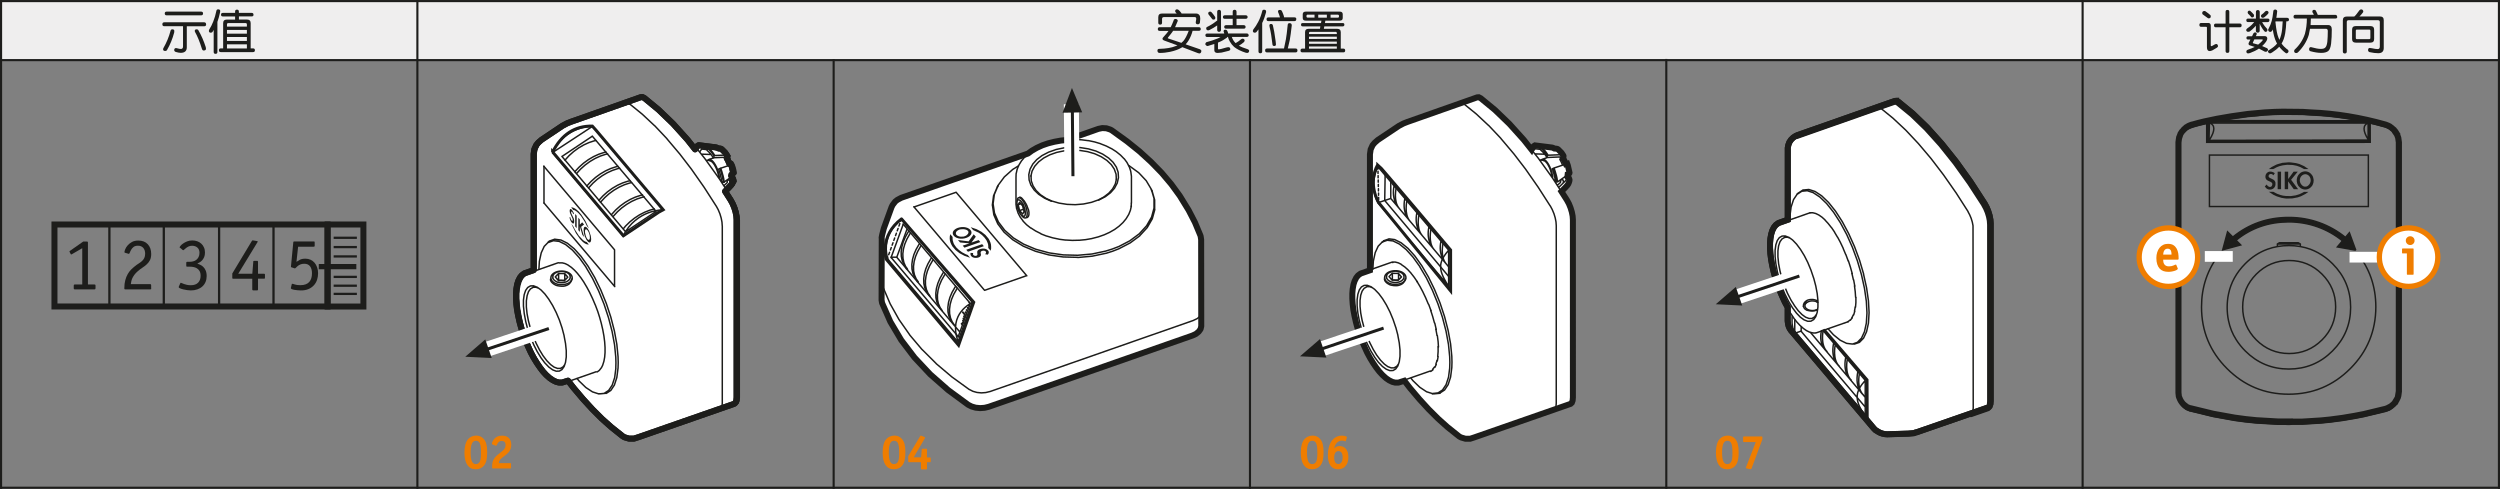 <?xml version="1.0" encoding="UTF-8"?><svg xmlns="http://www.w3.org/2000/svg" width="166mm" height="32.46mm" xmlns:xlink="http://www.w3.org/1999/xlink" viewBox="0 0 470.55 92"><rect x="0" y="0" width="470.55" height="92" fill="#808080" stroke="none"/><defs><clipPath id="e"><path d="M447.84,48.4c0-3.04,2.46-5.5,5.51-5.5s5.5,2.46,5.5,5.5-2.46,5.5-5.5,5.5-5.51-2.46-5.51-5.5h0Z" style="fill:#fff; stroke:#ef7d00; stroke-miterlimit:3.86; stroke-width:1px;"/></clipPath><clipPath id="f"><path d="M402.63,48.4c0-3.04,2.46-5.5,5.51-5.5s5.5,2.46,5.5,5.5-2.46,5.5-5.5,5.5-5.51-2.46-5.51-5.5h0Z" style="fill:#fff; stroke:#ef7d00; stroke-miterlimit:3.86; stroke-width:1px;"/></clipPath></defs><g id="c"><rect width="470.55" height="11.28" style="fill:#efeeee;"/><g><path d="M91.12,87.6c-.37,.47-.92,.72-1.59,.72-1.36,0-2.11-1.1-2.11-3.12,0-1.2,.23-2.03,.69-2.56,.36-.41,.93-.66,1.55-.66,.53,0,1.04,.22,1.38,.62,.47,.54,.66,1.25,.66,2.47,0,1.29-.16,1.98-.58,2.52Zm-.8-4.16c-.14-.31-.4-.49-.75-.49-.68,0-.99,.7-.99,2.21s.3,2.19,.98,2.19c.35,0,.63-.19,.78-.53,.13-.31,.19-.7,.19-1.49,0-1.04-.05-1.52-.22-1.89Z" style="fill:#ef7d00;"/><path d="M95.71,85.15c-.27,.3-.3,.31-1.18,.99-.47,.36-.63,.64-.64,1.02h2.11c.16,0,.19,.03,.19,.19v.63c0,.16-.03,.19-.19,.19h-3.24c-.09,0-.13-.04-.13-.13v-.07c0-.75,.05-1.09,.28-1.49,.26-.48,.49-.69,1.44-1.43,.61-.47,.81-.79,.81-1.3s-.27-.76-.74-.76c-.44,0-.67,.2-.91,.77-.04,.09-.08,.13-.14,.13-.03,0-.07,0-.1-.02l-.58-.22c-.07-.03-.11-.07-.11-.13,0-.21,.23-.67,.48-.95,.34-.39,.83-.58,1.46-.58,1.08,0,1.71,.63,1.71,1.72,0,.58-.17,1.04-.53,1.44Z" style="fill:#ef7d00;"/></g><g><path d="M169.83,87.6c-.37,.47-.92,.72-1.59,.72-1.36,0-2.11-1.1-2.11-3.12,0-1.2,.23-2.03,.69-2.56,.36-.41,.93-.66,1.55-.66,.53,0,1.04,.22,1.38,.62,.47,.54,.66,1.25,.66,2.47,0,1.29-.16,1.98-.58,2.52Zm-.8-4.16c-.14-.31-.4-.49-.75-.49-.68,0-.99,.7-.99,2.21s.3,2.19,.98,2.19c.35,0,.63-.19,.78-.53,.13-.31,.19-.7,.19-1.49,0-1.04-.05-1.52-.22-1.89Z" style="fill:#ef7d00;"/><path d="M171.14,86.98c-.17,0-.19-.02-.19-.18v-.95l2.24-3.75c.05-.09,.08-.12,.12-.12,.03,0,.06,0,.13,.04l.54,.22c.1,.04,.14,.07,.14,.13,0,.03-.02,.07-.05,.13l-2.1,3.57h1.4l.12-1.45c0-.15,.04-.17,.19-.17h.61c.17,0,.19,.02,.19,.19v1.46h.51c.17,0,.19,.02,.19,.22v.49c0,.15-.03,.18-.19,.18h-.51v1.17c0,.16-.02,.18-.19,.18h-.75c-.17,0-.19-.02-.19-.18v-1.17h-2.21Z" style="fill:#ef7d00;"/></g><g><path d="M248.54,87.6c-.37,.47-.92,.72-1.59,.72-1.36,0-2.11-1.1-2.11-3.12,0-1.2,.23-2.03,.69-2.56,.36-.41,.93-.66,1.55-.66,.53,0,1.04,.22,1.38,.62,.47,.54,.66,1.25,.66,2.47,0,1.29-.16,1.98-.58,2.52Zm-.8-4.16c-.14-.31-.4-.49-.75-.49-.68,0-.99,.7-.99,2.21s.3,2.19,.98,2.19c.35,0,.63-.19,.78-.53,.13-.31,.19-.7,.19-1.49,0-1.04-.05-1.52-.22-1.89Z" style="fill:#ef7d00;"/><path d="M253.16,87.82c-.35,.34-.78,.5-1.31,.5-1.24,0-1.92-.94-1.92-2.66,0-2.23,1.04-3.67,2.65-3.67,.47,0,.94,.15,.94,.3,0,.03,0,.04-.02,.08l-.19,.63s-.04,.07-.07,.07c-.02,0-.04,0-.06-.02-.22-.08-.4-.12-.58-.12-.76,0-1.28,.52-1.5,1.49,.35-.35,.61-.47,1.05-.47,.41,0,.77,.14,1.06,.41,.4,.37,.58,.91,.58,1.68s-.2,1.35-.63,1.76Zm-1.24-2.92c-.5,0-.8,.44-.8,1.21s.28,1.22,.77,1.22c.51,0,.82-.46,.82-1.24s-.28-1.19-.78-1.19Z" style="fill:#ef7d00;"/></g><g><path d="M326.67,87.6c-.37,.47-.92,.72-1.59,.72-1.36,0-2.11-1.1-2.11-3.12,0-1.2,.22-2.03,.69-2.56,.36-.41,.93-.66,1.55-.66,.53,0,1.04,.22,1.38,.62,.47,.54,.66,1.25,.66,2.47,0,1.29-.16,1.98-.58,2.52Zm-.8-4.16c-.14-.31-.4-.49-.75-.49-.67,0-.99,.7-.99,2.21s.3,2.19,.98,2.19c.35,0,.63-.19,.78-.53,.13-.31,.19-.7,.19-1.49,0-1.04-.05-1.52-.22-1.89Z" style="fill:#ef7d00;"/><path d="M329.67,88.17c-.04,.12-.06,.13-.14,.13-.02,0-.05,0-.08,0l-.69-.13c-.11-.02-.16-.05-.16-.11,0-.03,0-.08,.04-.13l1.83-4.73h-2.19c-.16,0-.19-.03-.19-.19v-.68c0-.16,.03-.19,.19-.19h3.25c.16,0,.19,.03,.19,.19v.35l-2.04,5.48Z" style="fill:#ef7d00;"/></g><line x1=".2" y1="91.8" x2="470.35" y2="91.8" style="fill:none; stroke:#1d1d1b; stroke-linecap:square; stroke-miterlimit:10; stroke-width:.4px;"/><line x1=".2" y1="11.31" x2="470.35" y2="11.31" style="fill:none; stroke:#1d1d1b; stroke-linecap:square; stroke-miterlimit:10; stroke-width:.4px;"/><line x1=".2" y1=".2" x2="470.35" y2=".2" style="fill:none; stroke:#1d1d1b; stroke-linecap:square; stroke-miterlimit:10; stroke-width:.4px;"/><line x1=".2" y1="91.8" x2=".2" y2=".2" style="fill:none; stroke:#1d1d1b; stroke-linecap:square; stroke-miterlimit:10; stroke-width:.4px;"/><line x1="313.63" y1="11.29" x2="313.63" y2="91.8" style="fill:none; stroke:#1d1d1b; stroke-linecap:square; stroke-miterlimit:10; stroke-width:.4px;"/><line x1="78.56" y1="91.8" x2="78.56" y2=".2" style="fill:none; stroke:#1d1d1b; stroke-linecap:square; stroke-miterlimit:10; stroke-width:.4px;"/><line x1="235.27" y1="11.3" x2="235.27" y2="91.8" style="fill:none; stroke:#1d1d1b; stroke-linecap:square; stroke-miterlimit:10; stroke-width:.4px;"/><line x1="156.91" y1="91.8" x2="156.91" y2="11.31" style="fill:none; stroke:#1d1d1b; stroke-linecap:square; stroke-miterlimit:10; stroke-width:.4px;"/><line x1="470.35" y1="91.8" x2="470.35" y2=".2" style="fill:none; stroke:#1d1d1b; stroke-linecap:square; stroke-miterlimit:10; stroke-width:.4px;"/><line x1="391.99" x2="391.99" y2="91.8" style="fill:none; stroke:#1d1d1b; stroke-linecap:square; stroke-miterlimit:10; stroke-width:.4px;"/></g><g id="d"><g><polygon points="10.25 42.25 61.65 42.25 61.65 57.68 10.25 57.68 10.25 42.25 10.25 42.25" style="fill:none; stroke:#1d1d1b; stroke-miterlimit:3.86; stroke-width:1.13px;"/><path d="M30.83,42.29v15.25m20.65-15.25v15.25m-10.24-15.25v15.25m-20.65-15.25v15.25" style="fill:none; stroke:#1d1d1b; stroke-miterlimit:3.86; stroke-width:.43px;"/><polygon points="61.66 42.25 68.4 42.25 68.4 57.69 61.66 57.69 61.66 42.25 61.66 42.25" style="fill:none; stroke:#1d1d1b; stroke-miterlimit:3.86; stroke-width:1.13px;"/><line x1="60" y1="50.18" x2="67.07" y2="50.18" style="fill:none; stroke:#1d1d1b; stroke-miterlimit:3.86; stroke-width:.99px;"/><path d="M62.8,44.75h4.37m-4.37,1.75h4.37m-4.37,1.76h4.37m-4.37,3.85h4.37m-4.37,1.66h4.37m-4.37,1.54h4.37" style="fill:none; stroke:#1d1d1b; stroke-miterlimit:3.86; stroke-width:.43px;"/><g><path d="M17.97,54.29c0,.11-.06,.17-.17,.17h-3.75c-.11,0-.17-.06-.17-.17v-.58c0-.11,.06-.17,.17-.17h1.43v-6.83l-1.93,1.12s-.09,.06-.14,.06-.09-.04-.13-.13l-.15-.29c-.04-.06-.06-.1-.06-.14,0-.03,.04-.07,.11-.13l2.48-1.74h.7c.07,0,.12,.01,.15,.04,.02,.02,.04,.08,.04,.16v7.88h1.26c.11,0,.17,.06,.17,.17v.58Z" style="fill:#1d1d1b;"/><path d="M28.47,54.26c0,.08-.01,.14-.04,.16s-.07,.04-.15,.04h-4.69c-.07,0-.12-.01-.15-.04s-.04-.07-.04-.15c0-.59,.06-1.1,.18-1.54s.27-.82,.46-1.15c.19-.33,.4-.61,.63-.84,.23-.23,.47-.44,.71-.63,.24-.2,.48-.37,.71-.51s.44-.3,.62-.46c.18-.16,.33-.35,.44-.57,.11-.22,.17-.5,.17-.83,0-.21-.03-.4-.08-.58-.06-.18-.14-.34-.25-.48-.11-.13-.25-.24-.42-.32-.17-.08-.37-.12-.6-.12-.35,0-.63,.08-.83,.24-.2,.16-.35,.33-.46,.53-.11,.19-.19,.37-.25,.53-.06,.16-.12,.24-.18,.24-.03,0-.06,0-.1-.03l-.62-.18c-.07-.02-.11-.06-.11-.13,0-.1,.05-.27,.14-.51s.24-.48,.45-.73c.21-.25,.47-.46,.81-.65,.33-.19,.73-.28,1.21-.28,.76,0,1.35,.23,1.78,.69,.43,.46,.65,1.08,.65,1.84,0,.47-.08,.85-.23,1.15-.15,.3-.35,.56-.6,.79s-.51,.44-.81,.63-.58,.41-.86,.65c-.27,.23-.49,.46-.65,.68-.16,.22-.29,.43-.39,.63-.09,.2-.16,.4-.2,.59s-.08,.38-.1,.56h3.64c.07,0,.12,.01,.15,.04,.02,.03,.04,.08,.04,.15v.59Z" style="fill:#1d1d1b;"/><path d="M33.89,46.66c-.06-.04-.08-.08-.08-.13,0-.04,.06-.13,.17-.27,.11-.14,.27-.29,.48-.43,.21-.15,.46-.28,.75-.4s.62-.18,.99-.18c.33,0,.63,.05,.92,.15,.29,.1,.54,.25,.76,.45s.39,.43,.51,.72c.13,.28,.19,.6,.19,.95s-.05,.62-.15,.86c-.1,.23-.22,.43-.36,.59s-.3,.29-.47,.39-.32,.18-.46,.25c.13,.05,.3,.11,.5,.2s.39,.21,.58,.38c.19,.17,.35,.4,.48,.69s.2,.64,.2,1.08c0,.4-.07,.77-.21,1.1-.14,.33-.34,.62-.6,.85-.26,.24-.57,.42-.94,.55-.37,.13-.79,.2-1.25,.2-.2,0-.42-.02-.68-.06s-.5-.08-.74-.14c-.24-.06-.44-.12-.6-.2-.16-.07-.25-.15-.25-.22,0-.02,0-.06,.03-.11l.28-.63c.02-.06,.06-.08,.11-.08,.03,0,.09,.02,.19,.07s.23,.1,.39,.16c.16,.06,.35,.11,.56,.16,.21,.05,.46,.07,.73,.07,.6,0,1.05-.16,1.37-.48,.31-.32,.47-.75,.47-1.29,0-.37-.07-.67-.2-.9-.14-.23-.31-.4-.51-.52-.21-.12-.42-.2-.66-.24-.23-.04-.45-.06-.66-.06h-.48c-.08,0-.14-.01-.16-.04-.02-.02-.03-.07-.03-.14v-.55c0-.13,.06-.19,.2-.19h.48c.2,0,.4-.03,.61-.08s.4-.14,.58-.27c.18-.13,.32-.31,.44-.53,.12-.22,.18-.49,.18-.82,0-.41-.13-.74-.39-.97s-.59-.35-.99-.35c-.25,0-.47,.04-.66,.13s-.35,.19-.48,.29-.25,.21-.34,.29c-.09,.09-.16,.13-.2,.13-.04,0-.07-.01-.1-.04l-.46-.39Z" style="fill:#1d1d1b;"/><path d="M48.56,54.46c0,.07-.01,.13-.04,.15-.02,.03-.07,.04-.15,.04h-.69c-.13,0-.2-.07-.2-.2v-1.99h-3.56c-.08,0-.14-.01-.16-.04-.02-.02-.04-.07-.04-.15v-.8l3.67-6.1s.04-.07,.06-.09c.02-.02,.05-.04,.1-.04,.02,0,.04,0,.07,0,.03,0,.06,.01,.11,.02l.59,.1s.09,.02,.13,.04c.04,.01,.06,.03,.06,.06,0,.06-.02,.11-.07,.15l-3.6,5.91h2.65l.18-2.25c0-.07,0-.12,.03-.15,.02-.02,.07-.03,.17-.03h.5c.07,0,.12,.01,.15,.04,.02,.03,.04,.08,.04,.15v2.24h1.12c.07,0,.13,.01,.15,.04,.03,.02,.04,.08,.04,.16v.54c0,.08-.01,.14-.04,.16-.03,.02-.08,.03-.15,.03h-1.12v1.99Z" style="fill:#1d1d1b;"/><path d="M55.8,49.28c.17-.12,.38-.25,.64-.39,.26-.14,.61-.21,1.04-.21,.35,0,.68,.07,.97,.2,.29,.13,.54,.32,.75,.56,.21,.24,.37,.53,.49,.87s.18,.71,.18,1.11c0,.46-.07,.88-.2,1.27-.14,.39-.34,.74-.62,1.03s-.61,.53-1.01,.69c-.4,.17-.87,.25-1.4,.25-.21,0-.43-.01-.66-.04s-.43-.05-.61-.08c-.18-.03-.33-.08-.45-.13-.12-.05-.17-.11-.17-.16,0-.05,0-.08,.01-.11l.15-.63c0-.07,.04-.1,.11-.1,.07,0,.23,.04,.48,.13s.6,.13,1.03,.13c.39,0,.73-.05,1.01-.16,.28-.11,.51-.26,.68-.46,.17-.2,.3-.43,.38-.71,.08-.27,.12-.58,.12-.92,0-.55-.12-.98-.36-1.3s-.6-.48-1.08-.48c-.3,0-.55,.04-.75,.13s-.37,.19-.5,.3c-.13,.11-.24,.21-.32,.3-.08,.09-.15,.13-.2,.13s-.09,0-.11-.01l-.49-.17s-.08-.03-.11-.04c-.03,0-.04-.04-.04-.08,0-.02,0-.05,.01-.1,0-.05,.01-.09,.01-.12l.42-4.35c0-.07,.03-.12,.05-.15s.07-.04,.15-.04h3.64c.08,0,.14,.01,.16,.04,.02,.02,.03,.08,.03,.16v.6c0,.08-.01,.12-.04,.15-.03,.02-.08,.04-.15,.04h-2.93l-.31,2.84Z" style="fill:#1d1d1b;"/></g></g><g><path d="M135.14,27.91l-.04-.02-.03-.03-.19-.09-.2-.05-3.18-.4-.22,.14-.13,.11-.18,.22-.14,.31-1.43-1.81-2.73-3.03-2.72-2.62-2.66-2.19-.37-.19-.31,.02-13.11,4.62-.74,.29-.89,.47-3.96,2.65-.59,.52-.39,.47-.36,.79-.13,.9v21.84l-1.71,.6-.08,.05-.39,.29-.07,.06-.33,.41-.04,.08-.27,.54-.21,.66-.15,.86-.07,.85v.95l.07,1.03,.13,1.09,.21,1.13,.27,1.19,.32,1.17,.38,1.17,.42,1.15,.48,1.12,.51,1.11,.55,1.02,.58,.94,.59,.86,.58,.76,.59,.64,.65,.58,.58,.4,.55,.27,.09,.04,.52,.14h.58l.1-.02,1.04-.33,1.07,1.38,1.77,2.09,1.77,1.93,1.75,1.75,1.75,1.56,2.19,1.75,.27,.16,.14,.06,.78,.23h.92l.71-.23,18.17-6.33,.24-.22,.15-.41,.05-.58V41.33l-.05-.7-.15-.77-.24-.79-.32-.77-.37-.68-1.04-1.63,.47-.47,.03-.03c.12-.13,.23-.24,.35-.36,.02-.03,.04-.05,.07-.08l.04-.05,.13-.13,.21-.31,.14-.35,.06-.22,.02-.17-.04-.17-.07-.18-.26-.41,.02-.19h.04l.23-.21,.07-.11,.02-.1-.32-1.35-.12-.33-.25,.07-.32-.74-.2-.34,.07-.33v-.12l-.04-.1-.33-.5-.64-.64-.16-.09-.18-.04-.37-.03h0Z" style="fill:#fff; stroke:#1d1d1b; stroke-linejoin:round; stroke-width:1.13px;"/><path d="M135.1,27.9l-.03-.03-.19-.09-.2-.05-3.18-.4-.22,.14-.13,.11-.18,.22-.14,.31-1.43-1.81-2.73-3.03-2.72-2.62-2.66-2.19-.37-.19-.31,.02-13.11,4.62-.74,.29-.89,.47-3.96,2.65-.59,.52-.39,.47-.36,.79-.13,.9v21.84l-1.71,.6-.08,.05-.39,.29-.07,.06-.33,.41-.04,.08-.27,.54-.21,.66-.15,.86-.07,.85v.95l.07,1.03,.13,1.09,.21,1.13,.27,1.19,.32,1.17,.38,1.17,.42,1.15,.48,1.12,.51,1.11,.55,1.02,.58,.94,.59,.86,.58,.76,.59,.64,.65,.58,.58,.4,.55,.27,.09,.04,.52,.14h.58l.1-.02,1.04-.33,1.07,1.38,1.77,2.09,1.77,1.93,1.75,1.75,1.75,1.56,2.19,1.75m20.44-49.2l-.02,.19,.26,.41,.07,.18,.04,.17-.02,.17-.06,.22-.14,.35-.21,.31-.13,.13-.04,.05s-.05,.05-.07,.08c-.12,.12-.23,.23-.35,.36l-.03,.03-.47,.47,1.04,1.63,.37,.68,.32,.77,.24,.79,.15,.77,.05,.7v33.42l-.05,.58-.15,.41-.24,.22-18.17,6.33m-2.83-.23l.27,.16,.14,.06,.78,.23h.92l.71-.23m15.11-54.38l.37,.03,.18,.04,.16,.09,.64,.64,.33,.5,.04,.1v.12l-.08,.33,.2,.34,.32,.74,.25-.07,.12,.33,.32,1.35-.02,.1-.07,.11-.23,.2" style="fill:none; stroke:#1d1d1b; stroke-linejoin:round; stroke-width:1.13px;"/><path d="M114.36,28.96l-.34,.07m0,0l-1,.33m0,0l-.99,.45m0,0l-.97,.57m0,0l-.92,.67m0,0l-.85,.76m-.78,.85l.02-.02m.76-.83l-.76,.83m8.1-.98l-.34,.07m0,0l-1,.33m0,0l-.99,.45m0,0l-.97,.57m0,0l-.92,.67m0,0l-.85,.76m-.78,.85l.02-.02m.77-.83l-.77,.83m3.25-6.72l-.34,.07m0,0l-1,.33m0,0l-.99,.45m0,0l-.97,.57m0,0l-.92,.67m0,0l-.85,.76m0,0l-.77,.83m0,0l-.02,.02m8.11-1.01l-.34,.07m0,0l-1,.33m0,0l-.99,.45m0,0l-.97,.57m0,0l-.92,.67m0,0l-.85,.76m0,0l-.77,.83m0,0l-.02,.02m1.71-8.57l-.3,.06m0,0l-1,.33m0,0l-.99,.45m0,0l-.97,.57m0,0l-.92,.67m0,0l-.85,.76m0,0l-.76,.83m0,0l-.02,.02m12.52,4.24l-.34,.07m0,0l-1,.33m0,0l-.99,.45m0,0l-.97,.57m0,0l-.92,.67m0,0l-.85,.76m-.78,.85l.02-.02m.77-.83l-.77,.83m5.52-4.03l-.34,.07m0,0l-1,.33m0,0l-.99,.45m0,0l-.97,.57m0,0l-.92,.67m0,0l-.85,.76m0,0l-.76,.83m0,0l-.02,.02m-9.08,14.81v.12m.01,0v.03m0,0h0m.02,.08l.03,.1m0,.01l.03,.06m-.04-.07h0m-.06-.17l.02,.07m.08,.17l.04,.07m0,0l.02,.03m.01,.01l.05,.06m0,0h0m0,0l.07,.09m0,0h.02m0,.01l.04,.03m0,0l.05,.05m0,0l.07,.07m0,0h.02m0,.01l.1,.07m0,0l.06,.04m0,0l.04,.03m.02,.01l.14,.07m-.17-.09h.02m.14,.09l.07,.05m.03,.01l.15,.06m-.17-.07h.02m.15,.07l.09,.04m0,0h.03m0,0h.03m0,0l.08,.02m0,0l.14,.04m0,0h.03m0,0h.05m0,0l.14,.03m0,0h.07m0,.01h.02m0,0h.02m0,0h.08m0,0l.13,.02m1.62-.57l.07-.09m-1.69,.66h.06m0,0h.05m0,0h.25m0,0h.05m0,0l.24-.04m0,0h.05m0-.01l.23-.06m.04-.02l.21-.09m-.25,.11l.04-.02m.25-.11l.19-.11m-.23,.14l.04-.02m.22-.14l.16-.14m-.19,.16l.03-.03m.16-.14l.02-.03m.07-.09l.03-.03m0,0l.03-.03m0,0l.02-.03m0,0l.07-.12m0,0l.03-.05m0,0v-.03m0,0v-.04m.05-.11l-.04,.11m.05-.14v.03m0-.06h0m0,.02v-.02m.03-.16l-.02,.15m.03-.18v.03m-7.26,1.53l-.31,.18m0,0l-.17,.1m0,0l-.25,.35m0,0l-.12,.17m0,0l-.18,.53m0,0l-.08,.23m0,0l-.1,.7m0,0l-.04,.26m0,0v.86m0,0v.28m0,0l.1,1m0,0l.03,.27m0,0l.21,1.12m0,0l.05,.25m0,0l.32,1.2m0,0l.06,.21m0,0l.42,1.24m0,0l.06,.17m0,0l.52,1.23m0,0l.05,.12m0,0l.6,1.18m4.02,3.59h-.52m0,.01h-.05m0,0l-.6-.23m0,0h-.04m0-.01l-.66-.48m0,0l-.02-.02m0,0l-.71-.73m0,0l-.71-.94m0,0l-.02-.03m0,0l-.66-1.09m-.04-.08l.04,.08m-2.19-11.71l.5-.29m1.26,.24l-.67-.26m-.6,.02l.6-.02m0,11.02l.67,1.32m0,0l.72,1.18m-2.48-5.4l.5,1.48m.6,1.42l-.6-1.42m5.95,6.15l.39-.55m-4.36-1.67l.74,.99m-3.23-6.39l-.39-1.48m-.27-4.98l-.14,1.01m0,0v1.2m.8-3.56l-.39,.55m-.27,.8l.27-.8m5.08,14.94l.67,.26m0,0l.6-.02m-2.72-1.53l.74,.77m.72,.52l-.72-.52m-4.77-11.41l.14,1.34m.27,1.43l-.27-1.43m7.11,10.54l-.5,.29m6.93,.12l-5.52,1.93m0,0l-.44,.15m-1.6-22.45l-5.52,1.93m5.52-1.93l.44-.15m-3.76,4.79l-.17-.07m0,0l-.27-.1m0,0h-.34m0,0h-.22m5.99,14.52l-.27,.38m0,0l-.06,.08m0,0l-.42,.24m0,0l-.06,.03m-2.95-13.98l-.74-.77m0,0l-.72-.52m4.69,7.68l-.5-1.48m0,0l-.6-1.42m1.1,2.9l.39,1.48m-3.62-7.87l.74,.99m1.39,2.5l-.67-1.32m-.72-1.17l.72,1.17m2.56,8.48l-.14-1.34m-.27-1.43l.27,1.43m0,3.55l.14-1.01m0-1.2v1.2m-.14,1.01l-.27,.8" style="fill:none; stroke:#1d1d1b; stroke-linecap:round; stroke-miterlimit:3.86; stroke-width:.28px;"/><path d="M105.08,71.88l-.55-.27m0,0l-.57-.4m0,0l-.07-.05m-2.35-2.78l-.57-.94m0,0l-.54-1.02m-.52-1.1l-.47-1.12m0,0l-.43-1.15m-.38-1.17l-.32-1.17m0,0l-.26-1.15m0-.03v.03m0-.03l-.2-1.13m-.14-1.09l-.07-1.03m0,0v-.95m.43-2.37l.27-.54m0,0l.05-.08m0,0l.33-.41m0,0l.07-.07m0,0l.39-.28m7.21,20.47l-.1,.02m-.58,0h.1m-.1,0l-.52-.13m-3.04-2.68l.59,.76m-1.18-1.61l.58,.86m-1.7-2.82v-.03m-.52-1.07l.51,1.07m-1.41-3.34l-.38-1.17m-.8-3.49l-.14-1.09m-.07-1.98l.07-.86m.14-.76l-.14,.76m.14-.76l.02-.08m.2-.66l-.2,.66m1.4-2.09l-.09,.05m7.11,20.49h-.48m-.7-.17l.09,.03m-1.27-.76l-.58-.53m-.59-.64l.59,.64m8.68-13.32l-.48-1.14m0,0l-.52-1.09m0-.01h0m0,0l-.55-1.03m0,0l-.57-.96m-2.98-3.24l-.55-.27m0,0h-.03m0-.01l-.52-.13m0,0h-.04m0,0h-.48m7.08,20.53l.03-.02m.42-.31l.33-.42m0,0l.02-.03m.27-.54l.21-.66m0,0v-.03m.15-.77l.07-.87m0,0v-.96m-.21-2.14l-.21-1.15m-.27-1.19l-.33-1.19m0,0l-.38-1.19m-4.35-7.68l.6,.65m-1.19-1.18l.59,.53m-.62-.55l.03,.02m-.03-.02l-.58-.4m-1.67-.41h.04m7.51,20.22l-.39,.28m.39-.28l.03-.03m.35-.45l.27-.54m.21-.7l.14-.77m.07-1.83l-.07-1.04m-.14-1.1l.14,1.1m-.35-2.26l-.27-1.17m-1.15-3.55l.44,1.17m-2.56-5.4l-.59-.87m-.6-.76l.6,.76m6.84-12.37l.85-.76m0,0l.92-.67m0,0l.97-.57m0,0l.99-.45m0,0l1-.33m0,0l.34-.07m-5.84,3.69l.02-.02m.77-.83l-.77,.83m5.52-4.03l-.34,.07m0,0l-1,.33m0,0l-.99,.45m0,0l-.97,.57m0,0l-.92,.67m0,0l-.85,.76m0,0l-.76,.83m0,0l-.02,.02m2.24,2.65l.42-.5m0,0l.8-.78m0,0l.87-.7m0,0l.93-.61m0,0l.97-.5m0,0l.98-.39m0,0l.84-.23m.13,.72h.04m10.39-9.78l.17,.09m0,0h.03m0,.01l.05,.03m0,0l.14,.14m0,0l.03,.03m0,0l.1,.1m.1,.14l-.1-.14m.27,.38l-.17-.24m.2,.29l-.03-.05m.05,.1l-.02-.04m.22,.41v-.02m-.01,0l-.19-.35m.21,.39v-.03m.16,.41l-.16-.38m.18,.44l-.02-.05m.05,.11l-.02-.06m.14,.45l-.02-.06m0,0l-.1-.34m.17,.54l-.04-.15m.09,.39l-.05-.24m.06,.3v-.06m.04,.28l-.04-.23m.06,.37v-.15m0,.28v-.13m1.58,.76l.03,.22m-.05-4.21l.05-.26m-1.2,1.95l.22,.66m0,0l.18,.66m.15,.65l.11,.63m-.25-1.28l.15,.65m-.71-1.92l.22,.65m0,0l.18,.65m0,0l.14,.64m0,0l.11,.62m.89-5.13h.15m0,.01l.12,.04m0,0l.08,.07m-4.18-1.58l.33,.28m0,0l.33,.36m.33,.43l.33,.49m2.52-.1l-2.52,.1m-.66-.92l.33,.43m-1.12-.96l.32,.28m0,0l.33,.35m0,0l.33,.42m0,0l.32,.48m.15-.08l-.15,.08m0,0l-.07,.34m2.56,.02v-.04m0,0v-.03m-5.13-1.98l.22-.14m.12-.1l-.12,.1m0,0l.2,.54m0,0l-.19,.12m0,0l-.16,.2m0,0l-.08,.16m.43-.48l.97,.12m3.17,6.71l.45-.39m.13-.32v.07m0,0v.07m-.01,0l-.03,.07m0,0l-.04,.06m-.05,.05l.05-.05m1.69-.21l-.11,.14m.11-.14l.07-.16m-.18,.3l-1.48,1.45m1-2.07l.03,.06m0,0v.06m.01,0v.06m-.04-.17l-.2-.33m-4.25-3.41h.2m0,0l.23,.1m0,0l.24,.2m0,0l.25,.3m0,0l.24,.37m0,0l.23,.44m0,0l.2,.48m0,0l.16,.5m0,0l.12,.49m0,0l.07,.46m0,0v.15m2.83-.36l-.5,.18m-.07,.06l.03,.02m.02,.03l-.02-.03m-.42,.45h.03m-.02-2.72l-.02-.04m-.3-.68v.02m.01,0l.15,.32m0,0v.03m.14,.31l-.13-.31m-.18-.37l-.15-.27m.57-.28l-.61,.21m.04,.07l-.04-.07m.06-.09v.03m-.01,0l-.02,.03m0,0l-.03,.03m1.25,.83l-.13,.04m.48,1.91l.11-.1m0,0l.07-.1m-.54-1.75l.09-.03m.45,1.78l.02-.1m0,0l-.05-.33m0,0l-.07-.34m0,0l-.09-.34m0,0l-.1-.34" style="fill:none; stroke:#1d1d1b; stroke-linecap:round; stroke-miterlimit:3.86; stroke-width:.28px;"/><path d="M138.19,31.19l-.12-.34m-.04,.01h.04m-.25,.07l-2.21,.74m2.7,1.17l-2.04,1.43m-.66-2.6l-.16,.06m.82,2.55l-.17,.03m0,0l-.27-.2m0,0l-.09-.56m0,0l-.13-.57m0,0l-.16-.58m0,0l-.19-.58m.19-.08l-.19,.08m.95-3.74l-.18-.04m.69,.46l-.18-.18m0,0l-.18-.15m-.16-.09l.16,.09m.98,1.13l-.17-.26m0,0l-.17-.23m0,0l-.17-.2m-.11-.11l.11,.11m.51,.69l.04,.1m0,0v.12m-1.35-1.49l-2.87-.32m0,0l-.13,.1m1.23,1.88l-.29-.43m0,0l-.29-.38m0,0l-.29-.31m0,0l-.29-.25m-.07-.51l.07,.51m1.16,1.37l2.43-.1m.12,.04l-.03-.02m0,0h-.04m-.05-.02h.05m-1.54-1.78l.2,.05m0,0l.19,.1m0,0l.02,.02m-3.81-.42l.22-.14m3.17,.39l-3.17-.39m-.67,.77l.15-.3m0,0l.18-.22m.12-.1l-.12,.1m.35,1.34l1.78,.06m3.47,5.46l.05-.13m0,0l.04-.21m0,0v-.04m.98,.32l-.08,.19m0,0l-.09,.15m0,0l-.12,.16m.29-.5l.07-.17m0,0l.06-.21m0,0l.02-.17m0,0l-.03-.18m0,0l-.08-.17m-.41,1.49l-1,1.04m1-1.04l-1,1.02m1.08-1.11l-1.08,1.11m-.5-.75l1.31-1.28m.06-.1l-.02,.05m-.04,.05l.04-.05m-.38,.37l-.15-.42m-4.09-3.8l.16-.11m0,0l.92-.32m1.52,4.58l.16-.05m.72-.25l.38-.13m.42-3.65l.18,.37m0,0l.14,.35m.58,2.64l-.26-.42m-.64-2.95l-.19-.34m.83,3.29l.02-.19m-.78-3.43l-.07,.33m-.25,4.01h.13m.02-.02h-.02m.12,.09l-.02-.04m0,0l-.03-.03m0,0l-.03-.02m0,0h0m-.15,0h.04m.91,3.85l-2.67-4.12m0,0l-2.71-3.78m0,0l-2.73-3.42m0,0l-2.73-3.03m0,0l-2.71-2.62m0,0l-2.67-2.19m17.35,56.3V41.42m-.45,34.63l-3.19,1.11m3.19-1.11l.24-.22m0,0l.15-.41m.05-.58l-.05,.58m.05-33.99l-.05-.7m0,0l-.15-.77m0,0l-.24-.8m0,0l-.32-.77m-.37-.68l.37,.68m-16.58-19.84l-.37-.19m0,0l-.32,.02m0,0l-3.19,1.11m14.99,10.69l.07-.02m0,0h.24m0-.01l.41,.1m-28.83,22.81l.22,.07m1.51-1.89l-.22-.07m1.01,1.01v-.16m-.01,0l-.05-.16m-.8,1.22l.21-.09m0,0l.19-.11m.47-.72l-.02,.16m0,0l-.06,.15m0,0l-.1,.15m0,0l-.13,.14m-.16,.12l.16-.12m-2.99-.49l.05,.16m.6-1.14l.21-.09m.46-.11l-.24,.04m-.23,.07l.23-.07m1.21,.02l-.23-.05m0,0l-.24-.03m.44,.42l-1.16-.02m.72-.4h-.25m-.25,.02l.25-.02m.95,.15l.2,.09m0,0l.18,.11m0,0l.15,.13m-.78-.06l.56,.66m.23-.6l.12,.14m.08,.15l-.08-.15m-1.18,1.48l.24-.04m.23-.06l-.23,.06m-2.21-.87v-.16m.07-.31l-.06,.15m-.02,.16l.02-.16m.99,1.17l.23,.05m0,0l.24,.03m0,0h.25m.25-.02l-.25,.02m-.95-.15l-.2-.09m0,0l-.18-.11m0,0l-.15-.13m0,0l-.12-.14m-.08-.15l.08,.15m.51-1.29l-.19,.11m0,0l-.16,.12m.18,.6l.61-.64m-.79,.04l-.13,.13m-.1,.15l.1-.15m2.44,1.78l-.27,.08m0,0l-.29,.05m0,0l-.3,.02m0,0h-.3m0,0l-.3-.03m0,0l-.29-.06m0,0l-.27-.09m0,0l-.24-.11m0,0l-.21-.14m0,0l-.18-.15m0,0l-.14-.17m0,0l-.1-.18m0,0l-.06-.19m0,0v-.19m4.01,.07l-.03,.19m0,0l-.07,.19m0,0l-.12,.18m0,0l-.16,.17m0,0l-.19,.15m0,0l-.23,.13m-.25,.1l.25-.1m-1.81-.57l.04-.04m0-1.23v1.23m0,0l1.16,.02m0-1.23v1.23m.56-.58l-.61,.64m-1.16-.02l1.16,.02m-1.16-.02l-.56-.66m-.85,.32v-.18m0,0l.03-.19m0,0l.07-.19m0,0l.12-.18m0,0l.16-.16m0,0l.19-.15m0,0l.23-.13m0,0l.25-.1m0,0l.27-.08m0,0l.29-.05m0,0l.3-.02m0,0h.3m0,0l.3,.03m0,0l.29,.06m0,0l.27,.09m0,0l.24,.11m0,0l.22,.14m0,0l.18,.15m0,0l.14,.17m0,0l.1,.18m0,0l.06,.19m0,0v.19m.01,.18v-.18m10.25-32.85l.32-.02m0,0l.37,.19m-.69-.17l.32-.02m0,0l.37,.19m-16.25,18.56v-6.91" style="fill:none; stroke:#1d1d1b; stroke-linecap:round; stroke-miterlimit:3.86; stroke-width:.28px;"/><path d="M116.36,68.24l-.03-1.09m.03,1.09l-.03,1.02m0,0l-.23,1.79m0,0l-.46,1.42m-11.15-27.44l1.09,.14m10.06,17.12l.46,2.51m.23,2.35l-.23-2.35m-6.72-16.54l-1.31-1.45m-5.68-8.61l13.32,15.74m-7.64-7.13l-1.28-1.04m-1.21-.6l1.21,.6m2.59,2.5l1.3,1.82m0,0l1.25,2.12m0,0l1.15,2.36m0,0l1.03,2.52m0,0l.86,2.6m.67,2.6l-.67-2.6m.67,12.78l-.67,1.01m0,0l-.86,.56m-1.91-49.46l11.86,14.02m-11.37,35.54l1.02-.1m0,0l.85-.56m0,0l.67-1m0,0l.46-1.41m.23-1.78l-.23,1.78m-5.38-20.78l-1.29-1.8m0,0l-1.3-1.44m0,0l-1.27-1.03m0,0l-1.2-.59m0,0l-1.09-.13m0,0l-.94,.33m12.68,23.68l.03-1.01m0,0l-.03-1.08m0,0l-.23-2.33m0,0l-.46-2.49m0,0l-.67-2.58m0,0l-.85-2.58m0,0l-1.02-2.5m0,0l-1.14-2.34m-1.24-2.11l1.24,2.11m-.04-28.6l-7.46,4.89m20.78,10.85l-.23-.29m0,0l-.25-.31m-.28-.34l.28,.34m-12.84-15.15l.19,.21m0,0l.06,.06m.44,.51l-.44-.51m13.81,2.06l-2.34-2.48m-17.41,5.79l5.71-3.81m24.44,50.3V42.53m-1.13-3.72l-2.28-3.55m0,0l-2.32-3.31m-2.34-3.05l-2.34-2.77m4.68,5.81l-2.34-3.05m-4.68-5.24l-2.32-2.17m0,0l-2.28-1.85m1.54,62.84l.24-.08m15.12-5.26l-14.99,5.21m-.13,.04l.13-.04m14.99-5.21l.24-.22m0,0l.15-.41m.05-.58l-.05,.58m.05-34l-.05-.7m0,0l-.15-.77m-.24-.8l.24,.8m-.93-2.25l.37,.68m.32,.77l-.32-.77m-16.58-19.84l-.37-.19m0,0l-.32,.02m-9.93,3.5l9.93-3.5m6.03,20.53l-6.64,4.43m0,0l-13.32-15.74m-1.63,2.6l13.32,15.74m0,0v6.91m-4.16,19.83l1.14,.37m-4.03-2.88l.36,.45m0,0l1.29,1.24m1.24,.82l-1.24-.82m-7.84-26.56l-.56,1.21m0,0l-.35,1.6m0,0l-.09,1.51m1-4.32l.76-.78m1.25-.58h-.04m0,.01l-.95,.33m10.6,28.66h-.04m-1.03,.11l1.03-.1m-13.11-45v21.85m19.22,31.58l-.34,.1m0,0h-.92m0,0l-.31-.08m-.47-.15l.47,.15m-.47-.15l-.14-.06m0,0l-.27-.16m-5.69-5.06l-1.77-1.92m0,0l-1.77-2.09m0,0l-1.08-1.38m8.12,8.7l.45,.37m1.74,1.39l-1.74-1.39m-.45-.37l-1.74-1.56m-1.76-1.75l1.76,1.75m-11.36-52.45l-.45,.38m-1.01,2.16l.11-.75m.75-1.26l-.39,.47m-.37,.8l.37-.8m-.5,1.69l.06-.38m.97-1.92l-.15,.14m.59-.52l3.96-2.64m1.62-.76l-.77,.3m-.85,.46l.89-.46m16.69,16.72l.53-.32m.31-.15l-.25,.12m-.06,.03l.06-.03m-21.34,5.96l.27-.23m9.19,28.76h.35m-7.2-44.68l11.98,14.19m5.75-3.84l-12.02-14.17m6.28,18.01l5.75-3.84m-12.06-16.02s-4.93-.1-7.47,4.87m20.79,10.87s-4.93-.1-7.47,4.87" style="fill:none; stroke:#1d1d1b; stroke-linecap:round; stroke-miterlimit:3.86; stroke-width:.28px;"/><path d="M104.02,28.6c1.69-3.31,4.18-4.94,7.47-4.87l.7,.78,12.63,14.96-.85,.47-6.64,4.43-13.31-15.77h0Zm0,0c1.69-3.31,4.18-4.94,7.47-4.87l.7,.78,12.63,14.96-.85,.47-6.64,4.43-13.31-15.77h0Z" style="fill:none; stroke:#1d1d1b; stroke-linecap:round; stroke-miterlimit:3.86; stroke-width:.57px;"/><line x1="103.31" y1="61.83" x2="91.66" y2="65.73" style="fill:none; stroke:#fff; stroke-miterlimit:3.86; stroke-width:2.83px;"/><line x1="103.31" y1="61.83" x2="91.66" y2="65.73" style="fill:none; stroke:#1d1d1b; stroke-miterlimit:3.86; stroke-width:.57px;"/><polygon points="91.95 65.63 92.55 67.38 87.57 67.14 91.34 63.88 91.95 65.63 91.95 65.63" style="fill:#1d1d1b; fill-rule:evenodd;"/><path d="M110.45,43.21l-.1-.05h-.09l-.06,.05-.05,.09-.04,.12v.35l.16,.66,.18,.41,.12,.16,.11,.1,.1,.04h.08l.07-.07,.05-.1,.04-.13v-.15l-.03-.39-.12-.43-.19-.39-.11-.15-.12-.11h0Zm-.35-.53h.13l.15,.09,.18,.17,.32,.51,.32,.93,.07,.6-.02,.26-.05,.2-.08,.13-.11,.06h-.13l-.15-.1-.17-.17-.18-.24-.28-.57-.19-.64-.06-.61,.02-.25,.04-.2,.08-.12,.11-.06h0Zm-2.6-.62l.9,1.83,.76,1.08,.52,.54,.25,.2,.24,.15,.23,.1,.22,.05h.21l-.4-.46-.34-.12-.36-.25-.77-.82-.74-1.15-.35-.68-.39-.47h0Zm1.63-.76v.98l.45-.44,.35,.41-.55,.43,.59,1.95-.36-.43-.47-1.6v1.05l-.29-.34v-2.34l.29,.34h0Zm-.59-.7v2.34l-.28-.34v-2.34l.28,.34h0Zm-.48-1.05l-.17-.04-.39-.48h.2l.22,.06,.48,.26,.51,.44,.52,.62,.75,1.15,.67,1.42-.4-.46-.34-.7-.74-1.14s-.07-.08-.1-.12l-.3-.35-.37-.35-.36-.25-.18-.07h0Zm-.53-.16l-.09-.05h-.07l-.06,.02-.04,.07-.04,.11v.29l.06,.28,.44,.96,.06,.21v.18l-.02,.06-.04,.06-.08-.03-.05-.05-.14-.24-.08-.2-.04-.2-.17,.06,.15,.46,.12,.27,.16,.22,.12,.12,.11,.07h.09l.06-.03,.05-.08,.04-.13v-.36l-.08-.34-.41-.86-.06-.16-.02-.08v-.13l.02-.04,.05-.04,.08,.04,.04,.04,.07,.11,.12,.26,.03,.07,.12-.14-.06-.16s-.03-.04-.03-.06l-.24-.4-.16-.17h0Z" style="fill:#1d1d1b; fill-rule:evenodd;"/></g><g><polygon points="199.64 26.46 198.44 26.68 197.28 26.97 196.18 27.35 195.15 27.82 194.23 28.35 193.49 28.89 169.64 37.22 168.89 37.62 168.5 37.93 168 38.59 167.8 39 166.36 42.96 166.05 44.15 165.94 44.72 165.96 44.93 165.93 56.48 166.02 57.01 167.58 60.55 169.62 63.99 172.13 67.29 175.08 70.44 178.46 73.41 182.23 76.18 182.89 76.51 183.65 76.73 184.48 76.81 185.32 76.75 186.1 76.56 224.42 63.16 225.09 62.85 225.62 62.42 225.97 61.94 226.1 61.4 226.08 45.09 225.98 44.43 225.89 44.2 224.91 41.85 223.72 39.55 222.05 36.84 220.45 34.65 218.65 32.52 216.65 30.47 214.48 28.49 212.13 26.6 209.29 24.55 209.18 24.48 208.93 24.36 208.24 24.14 207.46 24.1 206.74 24.25 200.79 26.34 199.64 26.46 199.64 26.46" style="fill:#fff;"/><polygon points="199.64 26.46 200.79 26.34 206.74 24.25 207.46 24.1 208.24 24.14 208.93 24.36 209.18 24.48 209.29 24.55 212.13 26.6 214.48 28.49 216.65 30.47 218.65 32.52 220.45 34.65 222.05 36.84 223.72 39.55 224.91 41.85 225.89 44.2 225.98 44.43 226.08 45.09 226.1 61.4 225.97 61.94 225.62 62.42 225.09 62.85 224.42 63.16 186.1 76.56 185.32 76.75 184.48 76.81 183.65 76.73 182.89 76.51 182.23 76.18 178.46 73.41 175.08 70.44 172.13 67.29 169.62 63.99 167.58 60.55 166.02 57.01 165.93 56.48 165.96 44.93 165.94 44.72 166.05 44.15 166.36 42.96 167.8 39 168 38.59 168.5 37.93 168.89 37.62 169.64 37.22 193.49 28.89 194.23 28.35 195.15 27.82 196.18 27.35 197.28 26.97 198.44 26.68 199.64 26.46 199.64 26.46" style="fill:#fff; stroke:#1d1d1b; stroke-linecap:round; stroke-linejoin:round; stroke-width:1.13px;"/><line x1="214.73" y1="28.45" x2="212.38" y2="26.56" style="fill:none; stroke:#1d1d1b; stroke-linecap:round; stroke-width:.09px;"/><path d="M169.68,41.2l13.59,15.68-2.85,8.09-13.64-16.22m0,0s-1.33-4.36,2.9-7.55" style="fill:none; stroke:#1d1d1b; stroke-linecap:round; stroke-miterlimit:3.86; stroke-width:.57px;"/><path d="M172.13,51.78l-.17-.8m0,0l-.02-.86m0,0l.12-.91m0,0l.26-.93m0,0l.4-.94m0,0l.53-.93m-1.11,5.37l.31,.72m.29,.4l-.29-.4m.8-6.09l.14-.2m-1.26,5.93l-.31-.72m0,0l-.17-.8m0,0l-.02-.86m0,0l.12-.91m0,0l.26-.93m0,0l.4-.94m0,0l.53-.93m-.8,6.09l.44,.63m.36-6.72l.15-.21m-.26,7.22l-.25-.3m-2.45-3.35l-.17-.8m0,0l-.03-.86m0,0l.12-.91m0,0l.26-.93m0,0l.4-.94m0,0l.53-.93m-1.11,5.37l.31,.72m.29,.4l-.29-.4m.8-6.09l.14-.2m-1.26,5.93l-.31-.72m0,0l-.17-.8m0,0l-.02-.86m0,0l.12-.91m0,0l.26-.93m0,0l.4-.94m0,0l.53-.93m-.8,6.09l.44,.63m.36-6.72l.15-.21m-.26,7.22l-.25-.3m3.8,4.1l-.17-.8m0,0l-.02-.86m0,0l.12-.91m0,0l.26-.93m0,0l.4-.94m0,0l.53-.93m-.51,6.51l-.3-.42m-.31-.72l.31,.72m.8-6.09l.14-.2m-1.26,5.93l-.31-.72m0,0l-.17-.8m0,0l-.02-.86m0,0l.12-.91m0,0l.26-.93m0,0l.4-.94m0,0l.53-.93m0,0l.14-.2m-.95,6.29l.44,.63m.25,.3l-.25-.3m1.83,1.7l-.17-.8m0,0l-.02-.86m0,0l.12-.91m0,0l.26-.93m0,0l.4-.94m0,0l.53-.92m0,0l.15-.21m-1.26,5.58l.31,.72m.3,.42l-.3-.42m-.31-.36l-.31-.72m0,0l-.17-.8m0,0l-.02-.86m0,0l.12-.91m0,0l.26-.93m0,0l.4-.94m0,0l.53-.93m0,0l.14-.2m-.95,6.29l.44,.63m.25,.29l-.25-.29m14.85-21.03h.04m0-.01h.02m0,0h.02m-.08,.02h0m.08-.02h.01m0,0h.07m0,.01h.01m.08,.05h.02m-.1-.04l.08,.04m.02,.02l.05,.04m0,0l.07,.05m0,0h.01m0,.01l.04,.05m0,0l.06,.06m0,0l.02,.02m.01,.01l.05,.07m0,0l.07,.08m-.14-.17h.01m.18,.23l-.03-.04m.08,.1l-.04-.06m.11,.14l-.06-.08m.08,.1v-.02m.07,.12l-.07-.1m.11,.17l-.04-.06m.07,.1l-.03-.04m.04,.06v-.02m.08,.17l-.08-.15m.14,.22l-.05-.07m.07,.1v-.02m.07,.17l-.07-.14m.12,.24l-.05-.09m.08,.15v-.03m.04,.1l-.04-.08m.1,.22l-.07-.14m-.05-.1v-.03m.14,.35l-.02-.04m.07,.18l-.05-.13m.08,.2l-.03-.07m-.08-.18v-.03m0,.04h0m-.01,2.06l.03-.02m0,0l.07-.05m.05-1.64l-.02-.07m.07,.18l-.05-.12m.07,.17l-.02-.05m-.07-.18v-.02m-.01,1.72l.02-.02m0,0l.02-.02m0,0l.05-.06m-.1,.12h.02m.11-.14l.06-.13m-.07,.15v-.02m.08-1.07l-.06-.23m0,0v-.04m.06,1.18l.04-.16m-.05,.18v-.03m.05-.65l-.04-.22m0,0v-.04m.04,.72v-.18m0,.21v-.03m0-.42v-.04m.01,.24v-.2m0,.24v-.04m.37-7.02l.13-.57m0,0l.09-.37m0,0l.31-.57m0,0l.18-.33m0,0l.49-.55m0,0l.25-.28m0,0l.67-.51m0,0l.29-.22m0,0l.84-.44m0,0l.31-.16m0,0l.99-.35m0,0l.32-.11m0,0l1.11-.23m0,0l.3-.06m0,0l1.21-.1m0,0l.27-.02m0,0l1.26,.05m0,0h.22m0,0l1.27,.2m0,0l.17,.03m0,0l1.23,.36m0,0l.12,.04m0,0l1.14,.52m2.91,4.28l-.05-.9m0,0v-.06m0,0l-.32-.9m0,0v-.03m0,0l-.59-.88m0,0l-.83-.79m0,0l-.03-.02m0,0l-1.01-.66m-.07-.03l.07,.03m-12.64,6.24l-.62-.92m0,0l-.34-.98m.69-2.94l-.51,.95m-.17,2l-.06-1m.23-.99l-.23,.99m1.01,2.9l.87,.83m2.37,1.29l-1.28-.58m-1.09-.72l1.09,.72m11.39-.26l-1.21,.63m-.52-9.24l1.28,.58m0,0l1.09,.72m-5.31-1.95l1.52,.24m1.42,.41l-1.42-.41m4.94,7.39l-.77,.87m-1.01,.77l1.01-.77m-.37-6.55l.87,.83m-6.18-2.78l-1.56-.06m-5.62,1.55l1.21-.63m0,0l1.37-.48m-4.37,2.75l.77-.87m1.01-.77l-1.01,.77m15.32,2.42l.06,1m0,0l-.23,.99m-.78-3.9l.62,.92m.34,.98l-.34-.98m-11.39-3.32l1.49-.31m1.55-.13l-1.55,.13m9.56,7.55l.51-.95m2.62,4.41l.02-.6" style="fill:none; stroke:#1d1d1b; stroke-linecap:round; stroke-miterlimit:3.86; stroke-width:.28px;"/><path d="M212.96,38.2v-.21m0,0v-4.81m0,0l-.11-.81m-21.6,.45l-.02,.6m0,0v.21m0,4.81v-4.81m0,4.81l.11,.81m4.11-2.97l.4,.38m0,0l.57,.37m-1.4-1.17l-.3-.45m.73,.86l-.43-.41m-.76-1.39l.18,.51m.28,.43l-.28-.43m-.18-.51l-.15-.42m0,0l-.03-.55m0,0l-.02-.4m2.36,3.93l.47,.31m0,0l.7,.32m0,0l.34,.15m8.75-.16l.82-.43m0,0l.24-.13m0,0l.79-.6m0,0l.17-.13m0,0l.62-.7m0,0l.11-.13m0,0l.43-.79m0,0l.06-.11m0,0l.2-.86m0,0l.02-.09m-9.3,4.78l-1.52-.24m0,0l-1.42-.41m2.94,.65l1.56,.06m3.03-.44l-1.49,.31m-1.55,.13l1.55-.13m1.49-.31l1.37-.48m3.35-9.01l-.05-.04m-.89-.57l-.98-.5m0,0l-1.07-.42m-2.33-.59l-1.23-.16m0,0l-1.25-.07m-1.25,.03l-1.24,.12m0,0l-1.21,.21m-1.16,.3l-1.1,.38m0,0l-1.02,.46m-2.53,1.84l-.59,.71m0,0l-.46,.75m-.04,.07l.04-.07m-.04,.07l-.32,.79m21.4,.43v-.08m-1.91-3.05l.67,.69m-1.45-1.32l.78,.63m-.83-.67l-.89-.57m-2.05-.92l-1.14-.34m-1.19-.25l1.19,.25m-3.66-.48l-1.25,.03m-2.44,.33l-1.16,.3m-2.12,.85l-.93,.54m-.83,.6l.83-.6m-.83,.6l-.05,.04m-.72,.66l.72-.66m-2.13,2.98l-.18,.8m-.01,.08v-.08m21.32-1.25l.26,.79m-.66-1.56l-.04-.06m.44,.83l-.4-.77m-.57-.8l.54,.73m-16.22,13.37l-.99-.5m0,0l-.89-.57m-.02-.01h.02m-2.69-3.65l.26,.8m21.33-1.25l-.18,.8m0,0l-.32,.79m-.48,.78l-.59,.72m0,0l-.72,.67m-.02,.02l-.83,.61m0,0l-.94,.54m-1.03,.47l-1.11,.39m0,0l-1.17,.3m-2.46,.33l-1.26,.03m0,0l-1.26-.07m-1.23-.16l-1.2-.25m0,0l-1.14-.34m-4.97-3.56l.54,.73m-.54-.73v-.03m-.42-.77l.4,.77m-.67-1.6v.03m21.6-.49v.03m-.51,1.59l-.02,.03m-.46,.76l.46-.76m-1.78,2.14l-.02,.02m-1.77,1.15l-1.03,.47m-2.27,.69l-1.22,.21m-1.25,.12l1.25-.12m-3.76,.08l-1.23-.16m-3.41-1.01l1.07,.42m-2.98-1.51l-.79-.63m-.67-.69l.67,.69m-22.62,8.29v-.07m8.32,9.83l-.04,.02m-6.22-7.36l.04-.02m9.76,23.14l-3.77-2.76m0,0l-3.38-2.97m0,0l-2.95-3.15m0,0l-2.51-3.3m0,0l-2.04-3.43m0,0l-1.56-3.54m58.4,6.14l-38.32,13.4m40-15.16v-2.78m0,2.78l-.13,.53m0,0l-.34,.49m0,0l-.53,.42m-.68,.32l.68-.32m-39,13.72l-.78,.19m0,0l-.83,.06m0,0l-.83-.08m0,0l-.77-.22m-.65-.34l.65,.34m-16.87-19.49l-.08-.54m0,0v-2.78m13.86,.84l-.53,.92m0,0l-.4,.94m0,0l-.26,.93m0,0l-.12,.91m0,0l.02,.86m0,0l.17,.8m.56,1.08l-.25-.36m-.31-.72l.31,.72m.8-6.09l.15-.21m-1.26,5.93l-.31-.72m0,0l-.17-.8m0,0l-.02-.86m0,0l.12-.91m0,0l.26-.93m0,0l.4-.94m0,0l.53-.93m-.8,6.09l.44,.63m.36-6.72l.15-.21m-.28,7.2l-.23-.27m1.91-.01l-.06-.06m-.2,.18l.15,.18m.19-1.16l.15,.18m-.12,.36l-.12-.14m.53-.98l-.54-.64m.38,1.02l-.17-.21m.49-1.22l.15,.18m.17-.45l-.12-.14m-.23,1.01l-.17-.2m.67-1.16l-.04-.05m-.61,1.85l-.54-.64m.7,.23l-.19-.23m.34-.22l-.15-.18m.33-.27l-.12-.14m.29-.33l-.06-.07m-1.24,3.59l-.15-.18m.26-.12l-.06-.07m.17-.26l-.12-.14m.24-.22l-.15-.18m.3-.18l-.19-.23m-.21-.78v-.03m.69-.37l.02-.03m.19-.37l.02-.03m-.41,.84v-.03m.01,.7l-.54-.64m.02-.07v.03m-.02,.03v-.03m.54-.03h0m.16,.29l-.19-.23m.03-.07v.03m-.03,.03v-.03m.34-.19l-.15-.18m.03-.07l-.02,.03m-.02,.03l.02-.03m.31-.24l-.12-.14m.04-.07l-.02,.03m-.02,.03l.02-.03m.27-.3l-.06-.07m.04-.06l-.02,.03m-.02,.03l.02-.03m.21-.39l-.15-.18m0,0l.02-.03m-1.31,4.22l-.15-.18m0-.06v.03m0,.03v-.03m.21-.22h0m.05,.13l-.06-.07m0-.06v.03m0,.03v-.03m.07-.43h0m.1,.2l-.12-.14m.01-.06v.03m-.01,.03v-.03m.23-.19l-.15-.18m.02-.07v.03m-.02,.03v-.03m.3-.14l-.19-.23m.02-.07v.03m-.02,.03v-.03m11.14-21.06l.1,.22m-.1,1.97l-.11-.04m0,0l-.11-.08" style="fill:none; stroke:#1d1d1b; stroke-linecap:round; stroke-miterlimit:3.86; stroke-width:.28px;"/><path d="M192.98,40.11v.18m0,0l-.03,.15m-.36,.3h.1m0,0l.09-.03m0,0l.07-.06m0,0l.06-.09m.04-.12l-.04,.12m-1-2.91l.11,.08m-.61,.33v.18m.5,1.38l-.28-1.1m.28,1.1l.56,.66m-.1,.35l-.12-.11m.7-.82l.03,.22m0,.2v-.2m-1.08-2.26l-.11-.04m-.18,.02l.09-.03m.1,0h-.1m.99,1.16l.09,.23m0,0l.07,.23m0,0l.06,.23m.04,.23l-.04-.23m-.32-.92l-.11-.21m0,0l-.11-.19m0,0l-.12-.17m0,0l-.12-.14m-.12-.11l.12,.11m-.72,.22l.03-.15m0,0l.04-.13m.44,.29l-.28,.44m-.16-.74l.06-.09m.07-.06l-.07,.06m1.8,2.56v-.24m-.01,0l-.03-.26m0,0l-.05-.28m0,0l-.07-.28m0,0l-.09-.29m0,0l-.11-.28m0,0l-.12-.27m0,0l-.13-.25m0,0l-.14-.23m0,0l-.14-.2m0,0l-.14-.17m0,0l-.14-.13m0,0l-.14-.09m0,0l-.13-.05m0,0h-.12m0-.01l-.11,.03m1.41,3.77l.09-.07m0,0l.07-.11m0,0l.05-.15m0,0l.03-.19m.01-.22v.22m-1.7-1.95l.49-.17m-.22,1.27l.7-.24m-.81,.43l-.1-.22m.77,.69l.28-.44m-1.31-1.18l-.03-.22m0-.2v.2m.3,1.14l-.09-.23m0,0l-.07-.24m0,0l-.06-.23m-.04-.23l.04,.23m.32,.92l.11,.21m0,0l.11,.19m0,0l.12,.17m0,0l.12,.14m.22-1.78l.28,1.1m-.28-1.1l-.56-.66m0-.93l-.25,.09m0,0l-.09,.07m0,0l-.07,.11m0,0l-.05,.15m0,0l-.03,.19m0,0v.22m1.02,2.76l.14,.13m0,0l.14,.09m0,0l.13,.05m0,0h.12m0,.01l.11-.03m.25-.09l-.25,.09m-.83-.48l.19,.23m-1.05-2.5v-.27m-11.46-1.78l-7.93,2.77m37.4,8.32l-1.23,.39m1.23-.39l1.18-.46m0,0l2.14-1.11m0,0l1.8-1.33m-11.67,4.08l2.72-.25m2.61-.55l-2.61,.55m-16.58-4.5l-1.2-1.59m-7.85-5.95l13.32,15.74m-5.47-9.79l-.74-1.7m-.26-1.76l.26,1.76m1.94,3.28l1.62,1.42m0,0l1.99,1.21m0,0l2.3,.96m0,0l2.53,.69m0,0l2.68,.38m2.74,.07l-2.74-.07m14.41-4.01l1.4-1.52m0,0l.95-1.65m0,0l.48-1.74m-49.66,10.03l11.86,14.02m37.65-26.11v1.75m.01,0l-.47,1.72m0,0l-.94,1.64m0,0l-1.38,1.51m0,0l-1.78,1.32m-2.12,1.1l2.12-1.1m4.57-7.94l-.5-1.72m-26,9.09l-1.61-1.41m0,0l-1.19-1.57m0,0l-.74-1.68m0,0l-.26-1.74m0,0l.23-1.74m0,0l.71-1.69m22.65,11.5l-1.17,.45m0,0l-1.22,.38m0,0l-2.58,.55m0,0l-2.69,.24m0,0l-2.72-.07m0,0l-2.66-.38m0,0l-2.51-.68m0,0l-2.28-.96m-1.98-1.2l1.98,1.2m-12.35,18.31l-.21-.17m0,0l-.28-.28m-.29-.33l.29,.33m-12.79-15.21l.16,.25m0,0l.05,.08m.42,.54l-.42-.54m13.08,14.4l-12.58-14.84m1.04-.09h-1.09m14.9,8.68l-12.63-14.92m.76,.9l-1.95,5.35m55.84,11.89l-38.32,13.4m-3.87-.39l-3.26-2.36m0,0l-2.97-2.51m-2.66-2.65l-2.34-2.77m5.01,5.41l-2.66-2.65m-2.34-2.77l-2.01-2.87m0,0l-1.66-2.96m0,0l-1.31-3.04m60.06-9.15v.31m.02,13.23l-.02-13.23m.02,13.23l-.13,.53m0,0l-.34,.49m0,0l-.53,.42m-.68,.32l.68-.32m-39,13.72l-.78,.19m0,0l-.83,.06m-.83-.08l.83,.08m-2.25-.64l.65,.34m.77,.22l-.77-.22m-16.87-19.5l-.08-.54m0,0l.02-8.43m0,0v-.35m14.39,18.7l2.42-6.64m0,0l-13.32-15.74m2.33-2.24l13.32,15.74m0,0l7.93-2.77m19.19-20.73l.09,.05m0,0l1.8,1.31m0,0l1.41,1.5m0,0l.97,1.63m-27.68-2.33l1.59-1.42m0,0l1.08-.67m-2.67,2.09l-1.17,1.58m-1.08,3.74v-.03m0,0l.23-1.76m0,0l.72-1.7m29.1,.76l.5,1.73m.01,1.79v-.03m-.01-1.76v1.76m-47.46-2.28l23.85-8.33m7.27-2.54l2.86-1m-2.81,.99l5.94-2.09m19.34,20.84l-.05-.32m-.06-.33l.06,.33m-.06-.33l-.02-.08m0,0l-.05-.16m-7.25-11.68l-1.99-2.05m5.39,6.37l-1.6-2.19m5.45,9.55l-.98-2.35m-1.2-2.31l-.26-.46m1.46,2.77l-1.2-2.31m-1.66-2.71l1.4,2.25m-4.8-6.57l1.8,2.13m-3.79-4.18l-2.18-1.98m-2.69-2.15l2.69,2.15m-2.69-2.15l-2.5-1.79m0,0l-.11-.07m-2.44-.23l.54-.11m.19-.04l-.19,.04m.19-.04l.54,.03m.23,.01h-.23m1.17,.34l-.25-.12m-.69-.22l.69,.22m-41.13,14.64l.19-.4m.89-.98l.3-.17" style="fill:none; stroke:#1d1d1b; stroke-linecap:round; stroke-miterlimit:3.86; stroke-width:.28px;"/><path d="M169.88,37.17l-.45,.23m-.3,.17l-.38,.31m-.25,.31l.25-.31m-.51,.67l.26-.36m-.45,.76l-1.44,3.96m0,0l-.09,.34m-.32,1.63v-.21m.09-.57l-.11,.57m.33-1.42l-.22,.85m14.29,19.48l-.15,.52m-.08,.21l.07-.16m0-.05v.05m7.43-29.2l-.12,.25m28.97,.5l.13,.25m-36.16,26.54l-11.86-14.05m11.54,14.93l2.28-6.25m-14.9-8.68l2.28-6.25m-2.23,6.33l-.05-.08m15.25,8.53s-4.62,1.98-2.64,7.32m-10.67-23.07s-3.88,2.67-2.6,7.41m2.61-7.44l-.16,.45m-.16,.45l-.16,.45m-.16,.45l-.16,.45m-.16,.45l-.16,.45m-.16,.45l-.16,.45m-.16,.45l-.16,.45m-.16,.45l-.16,.45m-.16,.45l-.17,.45m-.16,.45l-.09,.24" style="fill:none; stroke:#1d1d1b; stroke-linecap:round; stroke-miterlimit:3.86; stroke-width:.28px;"/><line x1="201.76" y1="31.91" x2="201.65" y2="19.61" style="fill:none; stroke:#fff; stroke-miterlimit:3.86; stroke-width:2.83px;"/><line x1="201.95" y1="33.16" x2="201.84" y2="20.87" style="fill:none; stroke:#1d1d1b; stroke-miterlimit:3.86; stroke-width:.57px;"/><polygon points="201.84 21.18 199.99 21.21 201.76 16.55 203.69 21.14 201.84 21.18 201.84 21.18" style="fill:#1d1d1b; fill-rule:evenodd;"/><path d="M182.7,47.59l.49,.03-.05,.11v.1l.02,.11,.1,.1,.07,.05,.08,.03,.18,.03h.1l.09-.03,.08-.04,.06-.05,.03-.06,.02-.06v-.06l-.03-.27v-.26l.06-.13,.09-.11,.14-.1,.21-.09,.26-.07,.25-.04h.24l.23,.04,.22,.08,.18,.11,.16,.15,.08,.11,.04,.11v.23l-.04,.1-.07,.11-.08,.11-.51-.1,.07-.06,.06-.07,.04-.08,.02-.07v-.08l-.02-.07-.05-.08-.07-.06-.08-.04-.1-.03-.11-.02h-.11l-.22,.05-.11,.06-.08,.06-.04,.08-.02,.08v.17l.03,.08,.02,.13v.11l-.03,.12-.05,.1-.09,.09-.12,.08-.17,.07-.22,.06-.22,.02h-.22l-.2-.04-.19-.06-.17-.1-.13-.12-.06-.08-.04-.08-.04-.09-.02-.1v-.19l.04-.08h0Zm-.83-.59l2.99-1.05,.32,.38-2.99,1.05-.32-.38h0Zm-2.55-1.79l.16,.55,.14,.27,.38,.54,.49,.47,.58,.43,.69,.37,.39,.15,.44,.52-1.07-.37-.92-.49-.75-.59-.59-.69-.21-.37-.16-.37-.1-.38-.04-.38,.02-.4,.09-.4,.44,.52v.3l.02,.29h0Zm3.41-2.45l1.08,.37,.91,.48,.75,.59,.58,.69,.21,.37,.16,.38,.1,.37,.03,.39v.39l-.09,.4-.45-.52v-.3l-.02-.29-.07-.28-.23-.54-.38-.53-.48-.49-.58-.43-1.09-.51-.43-.51h0Zm.53,1.32l.41,.47-.82,1.1,1.35-.47,.32,.38-2.99,1.05-.33-.38,1.27-.43-1.77-.17-.39-.46,2,.25,.96-1.33h0Zm-1.96-.95l-.51,.03-.24,.06-.2,.1-.18,.11-.14,.14-.09,.15-.03,.16,.02,.17,.09,.15,.16,.14,.2,.1,.22,.07,.25,.03,.5-.02,.24-.07,.2-.09,.18-.12,.15-.15,.11-.16,.05-.16v-.17l-.1-.15-.16-.14-.21-.09-.24-.06-.27-.03h0Zm.83-.23l.29,.16,.24,.22,.15,.24,.05,.25-.04,.24-.13,.22-.2,.21-.27,.18-.34,.15-.36,.1-.39,.05h-.38l-.37-.06-.33-.11-.29-.16-.24-.22-.15-.24-.05-.25,.04-.24,.12-.22,.21-.21,.26-.18,.33-.15,.38-.1,.39-.05h.38l.36,.06,.34,.11h0Z" style="fill:#1d1d1b; fill-rule:evenodd;"/></g><g><path d="M292.55,27.95l-.04-.02-.03-.03-.19-.09-.2-.05-3.18-.4-.22,.14-.12,.11-.18,.22-.14,.31-1.43-1.81-2.73-3.03-2.72-2.62-2.66-2.19-.37-.19-.32,.02-13.11,4.62-.74,.29-.89,.47-3.96,2.65-.59,.52-.39,.47-.36,.79-.13,.9v21.84l-1.71,.6-.08,.04-.39,.29-.07,.06-.33,.41-.04,.08-.27,.54-.21,.66-.15,.85-.07,.85v.95l.07,1.03,.13,1.09,.21,1.13,.27,1.19,.32,1.17,.38,1.17,.42,1.15,.48,1.12,.51,1.11,.55,1.02,.58,.95,.58,.85,.59,.76,.59,.64,.65,.59,.58,.4,.55,.27,.09,.04,.52,.13h.58l.1-.02,1.04-.33,1.07,1.38,1.77,2.09,1.77,1.93,1.76,1.75,1.74,1.56,2.19,1.75,.27,.16,.14,.06,.78,.23h.92l.71-.23,18.17-6.33,.24-.22,.15-.41,.05-.58V41.37l-.05-.7-.15-.77-.24-.79-.31-.77-.37-.68-1.04-1.63,.47-.47s.02-.02,.03-.03c.12-.13,.23-.24,.35-.36,.02-.03,.04-.05,.07-.08,.02-.02,.03-.03,.04-.05l.13-.13,.21-.31,.14-.35,.06-.22,.02-.17-.04-.17-.07-.18-.26-.41,.02-.19h.04l.22-.21,.07-.11,.02-.1-.31-1.35-.12-.33-.25,.07-.32-.74-.2-.34,.07-.33v-.12l-.04-.1-.33-.5-.64-.64-.16-.09-.18-.04-.37-.03h0Z" style="fill:#fff; stroke:#1d1d1b; stroke-linecap:round; stroke-miterlimit:3.86; stroke-width:1.13px;"/><path d="M259.33,30.96c.29,.19,13.7,16.1,13.7,16.1v7.68l-13.54-16.6s-2.17-3.62-.16-7.17h0Z" style="fill:none; stroke:#1d1d1b; stroke-linecap:round; stroke-miterlimit:3.86; stroke-width:.57px;"/><path d="M260.6,52.43v.12m0,0v.03m0,0h0m.02,.08l.03,.1m0,.01l.03,.06m-.04-.07h0m-.06-.17l.02,.07m.07,.17l.04,.07m0,0l.02,.03m.01,.01l.05,.06m0,0h0m0,0l.07,.09m0,0h.01m0,.01l.04,.03m0,0l.05,.05m0,0l.07,.07m0,0h.02m0,.01l.1,.07m0,0l.06,.04m0,0l.04,.03m.02,.01l.14,.07m-.17-.09h.02m.14,.09l.07,.05m.03,.01l.14,.06m-.17-.07h.02m.14,.07l.09,.04m0,0h.03m0,0h.03m0,0l.08,.02m0,0l.14,.04m0,0h.03m0,0h.04m0,0l.14,.03m0,0h.07m0,.01h.02m0,0h.02m0,0h.08m0,0l.13,.02m1.62-.57l.07-.09m-1.69,.66h.05m0,0h.05m0,0h.25m0,0h.05m0,0l.24-.04m0,0h.04m0-.01l.23-.06m.04-.02l.21-.09m-.25,.11l.04-.02m.25-.11l.19-.11m-.22,.14l.04-.02m.22-.14l.16-.14m-.19,.16l.03-.03m.16-.14l.02-.03m.07-.09l.03-.03m0,0l.03-.03m0,0v-.03m.01,0l.07-.12m0,0l.03-.05m0,0v-.03m0,0v-.04m.05-.11l-.04,.11m.05-.14v.03m0-.06h0m0,.02v-.02m.03-.16l-.02,.15m.03-.18v.03m-7.26,1.53l-.3,.18m0,0l-.17,.1m0,0l-.25,.35m0,0l-.12,.17m0,0l-.18,.53m0,0l-.08,.23m0,0l-.09,.7m0,0l-.04,.26m0,0v.86m0,0v.28m0,0l.1,1m0,0l.03,.27m0,0l.21,1.12m0,0l.05,.25m0,0l.32,1.2m0,0l.06,.21m0,0l.42,1.24m0,0l.06,.17m0,0l.52,1.23m0,0l.05,.12m0,0l.6,1.18m4.02,3.59h-.52m0,.01h-.05m0,0l-.6-.23m0,0h-.04m0-.01l-.66-.48m0,0l-.02-.02m0,0l-.71-.73m0,0l-.71-.94m0,0l-.02-.03m0,0l-.66-1.09m-.04-.08l.04,.08m-2.19-11.71l.5-.29m1.26,.24l-.67-.26m-.59,.02l.59-.02m0,11.02l.67,1.32m0,0l.72,1.18m-2.48-5.4l.5,1.48m.59,1.42l-.59-1.42m5.95,6.15l.39-.55m-4.36-1.67l.74,.99m-3.23-6.39l-.39-1.48m-.27-4.98l-.14,1.01m0,0v1.2m.8-3.56l-.39,.55m-.27,.8l.27-.8m5.08,14.93l.67,.26m0,0l.59-.02m-2.72-1.53l.74,.77m.72,.52l-.72-.52m-4.77-11.41l.14,1.34m.27,1.43l-.27-1.43m7.12,10.54l-.5,.29m6.93,.12l-5.52,1.93m0,0l-.44,.15m-1.6-22.45l-5.52,1.93m5.52-1.93l.44-.15m-3.76,4.79l-.17-.07m0,0l-.27-.1m0,0h-.34m0,0h-.22m5.99,14.52l-.27,.38m0,0l-.06,.08m0,0l-.42,.24m0,0l-.06,.03m-2.95-13.98l-.74-.77m0,0l-.72-.52m4.69,7.68l-.5-1.48m0,0l-.59-1.42m1.1,2.9l.39,1.48m-3.62-7.87l.74,.99m1.39,2.5l-.67-1.32m-.72-1.18l.72,1.18m2.56,8.48l-.14-1.34m-.27-1.43l.27,1.43m0,3.55l.14-1.01m0-1.2v1.2m-.14,1.01l-.27,.8m-1.21,2.89l-.55-.27m0,0l-.57-.4m0,0l-.06-.05m-2.35-2.78l-.57-.95m0,0l-.54-1.02m-.52-1.1l-.47-1.12m0,0l-.43-1.15m-.38-1.17l-.32-1.17m0,0l-.26-1.15m0-.03v.03m0-.03l-.2-1.13m-.14-1.09l-.07-1.03m0,0v-.95m.43-2.37l.27-.54m0,0l.04-.08m0,0l.33-.42m0,0l.07-.07m0,0l.39-.28m7.21,20.47l-.1,.02m-.58,0h.1m-.1,0l-.52-.13m-3.04-2.68l.59,.75m-1.18-1.61l.58,.86m-1.7-2.82v-.03m-.52-1.07l.51,1.07m-1.41-3.34l-.38-1.17m-.8-3.49l-.14-1.09m-.07-1.98l.07-.86m.14-.76l-.14,.76m.14-.76l.02-.08m.21-.66l-.21,.66m1.4-2.09l-.09,.04m7.11,20.49h-.48m-.7-.17l.09,.03m-1.27-.76l-.58-.53m-.59-.64l.59,.64m8.68-13.32l-.48-1.14m0,0l-.52-1.09m0-.01h0m0,0l-.55-1.03m0,0l-.57-.96m-2.98-3.24l-.55-.27m0,0h-.04m0-.01l-.52-.13m0,0h-.04m0,0h-.48m7.08,20.53l.04-.02m.42-.31l.33-.42m0,0l.02-.03m.27-.54l.21-.66m0,0v-.03m.14-.77l.07-.87m0,0v-.96m-.21-2.14l-.21-1.15m-.27-1.19l-.33-1.19m0,0l-.38-1.19" style="fill:none; stroke:#1d1d1b; stroke-linecap:round; stroke-miterlimit:3.86; stroke-width:.28px;"/><path d="M265,50.77l.6,.65m-1.19-1.18l.59,.53m-.62-.55l.03,.02m-.03-.02l-.58-.4m-1.67-.41h.04m7.51,20.22l-.39,.28m.39-.28l.03-.03m.35-.45l.27-.54m.21-.7l.14-.77m.07-1.83l-.07-1.04m-.14-1.1l.14,1.1m-.35-2.26l-.27-1.17m-1.15-3.55l.43,1.17m-2.56-5.4l-.59-.87m-.6-.76l.6,.76m24.38-21.99l.17,.09m0,0h.03m0,.01l.05,.03m0,0l.14,.14m0,0l.03,.03m0,0l.1,.1m.1,.14l-.1-.14m.27,.38l-.17-.24m.2,.29l-.03-.05m.05,.1l-.03-.04m.22,.41v-.02m-.01,0l-.19-.35m.21,.39v-.03m.16,.41l-.16-.38m.18,.44l-.02-.05m.04,.11l-.02-.06m.14,.45l-.02-.06m0,0l-.1-.34m.17,.54l-.05-.15m.09,.39l-.05-.24m.06,.3v-.06m.04,.28l-.04-.23m.06,.37v-.15m0,.28v-.13m1.58,.76l.03,.22m-.05-4.21l.05-.26m-1.2,1.95l.22,.66m0,0l.19,.66m.15,.65l.11,.63m-.25-1.28l.15,.65m-.71-1.91l.22,.65m0,0l.18,.65m0,0l.14,.64m0,0l.11,.62m.89-5.13h.15m0,.01l.12,.04m0,0l.08,.07m-4.18-1.58l.33,.28m0,0l.33,.36m.33,.43l.33,.49m2.52-.1l-2.52,.1m-.66-.92l.33,.43m-1.12-.96l.32,.28m0,0l.33,.35m0,0l.33,.42m0,0l.32,.48m.15-.08l-.15,.08m0,0l-.07,.34m2.55,.02v-.04m0,0v-.03m-5.13-1.98l.22-.14m.12-.1l-.12,.1m0,0l.2,.54m0,0l-.19,.12m0,0l-.16,.2m0,0l-.07,.16m.43-.48l.97,.12m3.17,6.71l.45-.39m.13-.32v.07m0,0v.07m-.01,0l-.03,.07m0,0l-.04,.06m-.05,.05l.05-.05m1.69-.21l-.11,.14m.11-.14l.07-.16m-.18,.3l-1.48,1.45m1-2.08l.03,.06m0,0v.06m.01,0v.06m-.04-.17l-.21-.33m-4.25-3.41h.2m0,0l.23,.1m0,0l.24,.2m0,0l.25,.3m0,0l.24,.37m0,0l.23,.44m0,0l.2,.48m0,0l.16,.5m0,0l.12,.49m0,0l.07,.46m0,0v.15m2.82-.36l-.5,.17m-.07,.06l.03,.02m.02,.03l-.02-.03m-.42,.45h.03m-.02-2.72l-.02-.04m-.3-.68v.02m.01,0l.15,.32m0,0v.03m.14,.31l-.12-.31m-.18-.37l-.15-.27m.57-.28l-.61,.21m.04,.07l-.04-.07m.06-.09v.03m0,0l-.02,.03m0,0l-.03,.03m1.25,.83l-.13,.04m.48,1.91l.11-.1m0,0l.07-.1m-.53-1.75l.09-.03m.45,1.78l.02-.1m0,0l-.05-.33m0,0l-.07-.34m0,0l-.09-.34m0,0l-.1-.34m0,0l-.12-.34m-.04,0h.04m-.25,.07l-2.21,.74m2.7,1.17l-2.04,1.43m-.66-2.6l-.16,.06m.82,2.55l-.17,.03m0,0l-.27-.2m0,0l-.09-.56m0,0l-.13-.57m0,0l-.16-.58m0,0l-.19-.58m.2-.08l-.2,.08m.95-3.74l-.18-.04m.69,.46l-.18-.18m0,0l-.18-.15m-.16-.09l.16,.09m.98,1.14l-.17-.26m0,0l-.17-.23m0,0l-.17-.2m-.11-.11l.11,.11m.51,.69l.04,.1m0,0v.12m-1.35-1.49l-2.87-.32m0,0l-.13,.1m1.23,1.88l-.29-.43m0,0l-.29-.38m0,0l-.29-.31m0,0l-.29-.25m-.07-.51l.07,.51m1.16,1.37l2.43-.1m.12,.04l-.03-.02m0,0h-.04m-.05-.02h.05m-1.54-1.78l.2,.05m0,0l.19,.1m0,0l.02,.02m-3.81-.42l.22-.14m3.17,.39l-3.17-.39m-.67,.77l.14-.3m0,0l.18-.22m.12-.1l-.12,.1m.35,1.34l1.78,.06m3.47,5.46l.05-.13m0,0l.04-.21m0,0v-.04m.98,.32l-.08,.19m0,0l-.1,.15m0,0l-.12,.16m.29-.5l.07-.17m0,0l.05-.21m0,0l.02-.17m0,0l-.03-.18m0,0l-.08-.17m-.41,1.49l-1,1.04m1-1.04l-1,1.02m1.08-1.11l-1.08,1.11m-.5-.75l1.31-1.28m.06-.1l-.02,.05m-.04,.05l.04-.05m-.38,.37l-.15-.42m-4.09-3.8l.16-.11m0,0l.92-.32m1.52,4.58l.16-.05m.72-.25l.38-.13m.42-3.65l.18,.37m0,0l.14,.35m.58,2.64l-.26-.42m-.64-2.95l-.19-.34m.83,3.29l.03-.19m-.79-3.43l-.07,.33m-.24,4.01h.12m.02-.02h-.02m.12,.09l-.02-.04m0,0l-.03-.03m0,0l-.03-.02m0,0h0m-.15,0h.04m.91,3.85l-2.67-4.12m0,0l-2.71-3.78m0,0l-2.73-3.42" style="fill:none; stroke:#1d1d1b; stroke-linecap:round; stroke-miterlimit:3.86; stroke-width:.28px;"/><path d="M286.85,26.33l-2.73-3.03m0,0l-2.71-2.62m0,0l-2.67-2.19m17.35,56.3V41.38m-.45,34.63l-3.18,1.11m3.18-1.11l.24-.22m0,0l.15-.41m.05-.58l-.05,.58m.05-33.99l-.05-.7m0,0l-.15-.77m0,0l-.24-.8m0,0l-.32-.77m-.37-.69l.37,.69m-16.58-19.84l-.37-.19m0,0l-.32,.02m0,0l-3.19,1.11m14.99,10.69l.07-.02m0,0h.24m0-.01l.41,.1m-28.83,22.81l.22,.07m1.51-1.89l-.22-.07m1.01,1.01v-.16m-.01,0l-.05-.16m-.8,1.22l.21-.09m0,0l.19-.1m.47-.72l-.03,.16m0,0l-.06,.15m0,0l-.1,.15m0,0l-.13,.14m-.16,.12l.16-.12m-2.99-.49l.05,.16m.6-1.14l.21-.09m.46-.11l-.24,.04m-.23,.07l.23-.07m1.21,.02l-.23-.05m0,0l-.24-.03m.44,.42l-1.16-.02m.72-.4h-.25m-.24,.02l.24-.02m.95,.15l.2,.09m0,0l.18,.11m0,0l.15,.13m-.79-.06l.56,.66m.23-.6l.12,.14m.08,.15l-.08-.15m-1.18,1.48l.24-.04m.22-.06l-.22,.06m-2.21-.87v-.16m.07-.31l-.06,.15m-.02,.16l.02-.16m.99,1.17l.23,.05m0,0l.24,.03m0,0h.25m.25-.02l-.25,.02m-.95-.16l-.2-.09m0,0l-.18-.11m0,0l-.15-.13m0,0l-.12-.14m-.08-.15l.08,.15m.51-1.29l-.19,.1m0,0l-.16,.12m.18,.6l.61-.64m-.79,.03l-.13,.14m-.1,.15l.1-.15m2.44,1.78l-.27,.08m0,0l-.29,.05m0,0l-.3,.02m0,0h-.3m0,0l-.3-.03m0,0l-.29-.06m0,0l-.27-.09m0,0l-.24-.11m0,0l-.21-.14m0,0l-.18-.15m0,0l-.14-.17m0,0l-.1-.18m0,0l-.06-.19m0,0l-.02-.19m4.03,.07l-.03,.19m0,0l-.07,.19m0,0l-.12,.18m0,0l-.16,.16m0,0l-.19,.15m0,0l-.22,.13m-.25,.1l.25-.1m-1.81-.57l.04-.04m0-1.23v1.23m0,0l1.16,.02m0-1.23v1.23m.56-.58l-.61,.64m-1.16-.02l1.16,.02m-1.16-.02l-.56-.66m-.85,.32v-.18m0,0l.03-.19m0,0l.07-.19m0,0l.12-.18m0,0l.16-.17m0,0l.19-.15m0,0l.23-.13m0,0l.25-.1m0,0l.28-.08m0,0l.29-.05m0,0l.3-.02m0,0h.3m0,0l.29,.03m0,0l.29,.06m0,0l.27,.09m0,0l.24,.11m0,0l.21,.14m0,0l.18,.15m0,0l.14,.17m0,0l.1,.18m0,0l.06,.19m0,0v.19m.01,.18v-.18m-5.13-14.15l1.14-.38m12.04,14.3l-12.04-14.3m0,0l.08-4.77m12.01,17.31l-10.95-12.92v-3.14m0,3.14l-1.1,.37m1.92-2.58l-.37-.42m.19,.2c-.63,2.82,.94,4.28,.94,4.28-1.14-1.32-.56-3.82-.56-3.82l-.38-.46h0Zm2.02,2.4c-.63,2.82,.94,4.28,.94,4.28-1.14-1.32-.56-3.82-.56-3.82l-.38-.46h0Zm2.27,2.65c-.63,2.82,.94,4.28,.94,4.28-1.14-1.32-.56-3.82-.56-3.82l-.38-.45h0Zm2.26,2.69c-.63,2.82,.94,4.28,.94,4.28-1.14-1.32-.56-3.82-.56-3.82l-.38-.46h0Zm2.27,2.67c-.63,2.82,.94,4.28,.94,4.28-1.14-1.32-.56-3.83-.56-3.83l-.38-.45h0Zm3.65-25.93l.32-.02m0,0l.37,.19m-.69-.17l.32-.02m0,0l.37,.19m-2.28,48.59l-.03-1.09m.03,1.09l-.03,1.02m0,0l-.23,1.79m0,0l-.46,1.42m-11.15-27.44l1.09,.14m10.06,17.12l.46,2.51m.23,2.35l-.23-2.35m-6.72-16.54l-1.31-1.45m0,0l-1.28-1.04m-1.21-.6l1.21,.6m2.59,2.5l1.3,1.82m0,0l1.25,2.12m0,0l1.15,2.36m0,0l1.03,2.52m0,0l.86,2.6m.67,2.6l-.67-2.6m.67,12.78l-.67,1.01m0,0l-.86,.56m-1.41,.1l1.02-.1m0,0l.86-.56m0,0l.67-1m0,0l.46-1.41m.23-1.78l-.23,1.78m-5.38-20.78l-1.29-1.8m0,0l-1.3-1.44m0,0l-1.27-1.03m0,0l-1.2-.59m0,0l-1.09-.13m0,0l-.94,.33m12.69,23.68l.03-1.01m0,0l-.03-1.08m0,0l-.23-2.33m0,0l-.46-2.49m0,0l-.67-2.58m0,0l-.86-2.58m0,0l-1.02-2.5m0,0l-1.14-2.34m-1.24-2.1l1.24,2.1m14.03-26.26l-2.34-2.48m12.75,52.29V42.49m-1.13-3.72l-2.28-3.55m0,0l-2.31-3.31m-2.34-3.05l-2.34-2.77m4.68,5.81l-2.34-3.05m-4.68-5.24l-2.32-2.17m0,0l-2.28-1.85m1.54,62.84l.24-.08m15.12-5.26l-14.99,5.21m-.13,.04l.13-.04m14.99-5.21l.24-.22m0,0l.15-.41m.05-.58l-.05,.58m.05-34l-.05-.7m0,0l-.15-.77m-.24-.8l.24,.8m-.93-2.25l.37,.69m.32,.77l-.32-.77m-16.58-19.84l-.37-.19m0,0l-.32,.02m-9.93,3.5l9.93-3.5m-6.41,54.3l1.14,.36m-4.03-2.88l.36,.45m0,0l1.29,1.24m1.24,.82l-1.24-.82m-7.84-26.56l-.56,1.21m0,0l-.35,1.6m0,0l-.09,1.51m1-4.32l.76-.78m1.26-.58h-.04m0,.01l-.95,.33" style="fill:none; stroke:#1d1d1b; stroke-linecap:round; stroke-miterlimit:3.86; stroke-width:.28px;"/><path d="M271.03,74.01h-.04m-1.03,.11l1.03-.1m-13.11-45v21.85m19.22,31.58l-.34,.1m0,0h-.92m0,0l-.31-.08m-.47-.15l.47,.15m-.47-.15l-.14-.06m0,0l-.27-.16m-5.69-5.06l-1.77-1.92m0,0l-1.77-2.09m0,0l-1.08-1.38m8.12,8.7l.45,.37m1.74,1.39l-1.74-1.39m-.45-.37l-1.74-1.56m-1.76-1.75l1.76,1.75m-11.36-52.45l-.45,.38m-1.01,2.16l.11-.75m.75-1.26l-.38,.47m-.37,.8l.37-.8m-.5,1.69l.06-.38m.97-1.92l-.15,.14m.59-.52l3.96-2.64m1.62-.76l-.77,.3m-.85,.46l.89-.46m-4.06,22.34l.27-.23m9.19,28.76h.35m1.91-25.99l.26-.36m-.26,.36l-.23,.37m0,0l-.19,.38m0,0l-.15,.41m0,0l-.06,.21m0,0l-.04,.22m0,0l-.03,.23m0,0v.23m0,0v.24m0,0l.03,.24m0,0l.04,.24m0,0l.05,.23m0,0l.15,.46m0,0l.19,.46m0,0l.23,.46m0,0l.26,.46m.55-5.88l-.56,.69m0,5.19l.56,.91m0-6.79v6.79m-13.32-22.47s-1.83,3.42,.05,6.8m.53,.6l-.54-.63m.54,.63l12.21,14.42m0,0l.54,.64m-13.32-22.49l13.32,15.7m-13.32-15.67v.41m.02,.41v.41m.02,.41v.41m.02,.41v.41m.02,.41v.41m.02,.41v.41m.02,.41v.41m.02,.41v.42m0,.41v.22" style="fill:none; stroke:#1d1d1b; stroke-linecap:round; stroke-miterlimit:3.86; stroke-width:.28px;"/><line x1="260.42" y1="61.75" x2="248.76" y2="65.66" style="fill:none; stroke:#fff; stroke-miterlimit:3.86; stroke-width:2.83px;"/><line x1="260.42" y1="61.75" x2="248.76" y2="65.66" style="fill:none; stroke:#1d1d1b; stroke-miterlimit:3.86; stroke-width:.57px;"/><polygon points="249.05 65.55 249.65 67.3 244.68 67.06 248.45 63.81 249.05 65.55 249.05 65.55" style="fill:#1d1d1b; fill-rule:evenodd;"/></g><g><polygon points="356.97 18.98 356.66 19 338.29 25.45 338.22 25.49 337.99 25.58 337.52 25.89 337.11 26.29 336.79 26.76 336.6 27.29 336.5 27.84 336.49 41.35 334.77 41.96 334.69 42.01 334.3 42.3 334.23 42.36 333.9 42.77 333.85 42.85 333.58 43.39 333.38 44.05 333.22 44.91 333.15 45.76 333.15 46.71 333.22 47.74 333.36 48.83 333.56 49.96 333.83 51.15 334.16 52.32 334.54 53.49 334.96 54.64 335.44 55.76 335.95 56.87 336.48 57.84 336.48 60.4 336.54 60.92 336.65 61.37 336.83 61.79 337.07 62.17 352.72 80.66 353.01 80.95 353.56 81.29 353.91 81.47 354.33 81.62 354.78 81.71 355.24 81.74 359.2 81.62 360.24 81.53 360.58 81.39 360.76 81.36 374.24 76.68 374.49 76.46 374.64 76.04 374.69 75.47 374.69 42.05 374.64 41.35 374.49 40.58 374.24 39.78 373.93 39.01 373.56 38.33 370.89 34.21 368.19 30.44 365.45 27.01 362.72 23.97 360.01 21.35 357.34 19.17 356.97 18.98 356.97 18.98" style="fill:#fff; stroke:#1d1d1b; stroke-linecap:round; stroke-miterlimit:3.86; stroke-width:1.13px;"/><path d="M356.97,18.98l.37,.19,2.66,2.19,2.72,2.62,2.73,3.04,2.73,3.42,2.71,3.78,2.66,4.11,.37,.68,.31,.76,.24,.8,.15,.77,.05,.7v33.42l-.05,.58-.15,.41-.24,.22-13.48,4.68-.18,.03-.34,.13-1.04,.09-3.96,.13-.46-.03-.45-.1-.41-.14-.35-.18-.55-.34-.3-.29-15.64-18.49-.24-.38-.18-.42-.11-.46-.06-.51v-2.56l-.53-.97-.51-1.11-.48-1.12-.42-1.15-.38-1.17-.32-1.17-.27-1.19-.21-1.13-.13-1.09-.07-1.03v-.95l.07-.85,.15-.85,.21-.66,.27-.54,.04-.08,.33-.41,.07-.06,.39-.29,.08-.04,1.72-.61v-13.51l.11-.56,.2-.52,.32-.48,.4-.4,.48-.31,.22-.1,.07-.04,18.37-6.45,.31-.02h0Zm-3.61,1.28l-15.19,5.34m36.41,50.02V42.2m-1.13-3.72l-2.67-4.11m0,0l-2.71-3.78m0,0l-2.73-3.42m0,0l-2.73-3.03m0,0l-2.71-2.62m0,0l-2.67-2.19m0,0l-.37-.19m0,0l-.32,.02m0,0l-3.19,1.11m21.22,21.94l-.05-.7m0,0l-.15-.77m0,0l-.24-.8m0,0l-.32-.77m-.37-.68l.37,.68m.32,37.67l-3.19,1.11m3.19-1.11l.24-.22m0,0l.15-.41m.05-.58l-.05,.58" style="fill:none; stroke:#1d1d1b; stroke-linecap:round; stroke-miterlimit:3.86; stroke-width:1.13px;"/><polyline points="343.41 62.18 351.41 71.5 351.44 78.57" style="fill:none; stroke:#1d1d1b; stroke-linecap:round; stroke-miterlimit:3.86; stroke-width:.57px;"/><path d="M339.41,57.68v-.02m0-.01h0m.02-.08l-.02,.08m.03-.12v.05m.02-.08l-.02,.03m.03-.07l-.02,.03m.02-.04h0m.02-.03v.03m.04-.1l-.04,.07m.05-.08h0m.11-.13l-.05,.06m.06-.07h0m-.09,.12l.04-.06m.08-.09h-.01m.01,0l.05-.05m.08-.07l-.08,.07m.11-.09l-.02,.02m.02-.02l.02-.02m0,0l.03-.02m0,0l.05-.03m0,0l.06-.03m0,0h.02m0-.01l.04-.02m0,0h.02m1.9-.07l.04,.02m0,0h.03m0,.01h.02m0,.01h.03m-4.01,1.12l-.34-.46m0,0l-.37-.61m2.05,.51l.04-.18m0,0l.04-.08m0,0l.06-.14m0,0l.11-.15m0,0l.19-.18m0,0l.09-.06m0,0l.09-.06m.26-.12l.11-.03m0,0l.3-.06m0,0h.25m0-.01h.19m0,.01h.12m0,0l.24,.05m0,0l.07,.02m0,0l.23,.07m-3.37,1.96l.37,.38m-.73-.86l.36,.48m1.08,1l-.37-.27m-.34-.35l.34,.35m2.66-2.69l.17,.07m0,0l.04,.02m0,0l.04,.02m0,0l.04,.03m-2.57,2.83l.31,.22m0,0l.37,.14m0,0l.27,.1m0,0h.34m0,0h.22m-1.01-3.36l.26-.12m-2.93,.47l-.31-.51m0,0l-.37-.72m0,0l-.27-.53m0,0l-.34-.82m0,0l-.22-.53m0,0l-.3-.9m0,0l-.17-.51m0,0l-.25-.94m0,0l-.12-.47m0,0l-.18-.95m0,0l-.08-.41m0,0l-.09-.93m0,0l-.04-.35m0,0v-.86m0,0v-.28m0,0l.1-.76m0,0l.03-.2m0,0l.21-.62m0,0l.05-.14m0,0l.32-.45m0,0l.06-.08m0,0l.42-.24m0,0l.06-.03m2.24,14.23l.74,.77m0,0l.72,.52m-4.69-7.68l.5,1.48m0,0l.59,1.42m5.36,4.72l-.5,.29m-1.26-.24l.67,.26m.59-.02l-.59,.02m-5.36-7.93l-.39-1.48m3.62,7.87l-.74-.99m-1.39-2.5l.67,1.32m.72,1.18l-.72-1.18m-2.56-8.48l.14,1.34m.27,1.43l-.27-1.43m0-3.55l-.14,1.01m0,1.2v-1.2m.8-2.36l-.39,.55m-.27,.8l.27-.8m6.85,14.88l.39-.55m-5.08-14.93l-.67-.26m0,0l-.59,.02m-.5,.29l.5-.29m4.82-4.23l-5.52,1.93m5.52-1.93l.44-.15m7.12,20.52l-5.52,1.93m0,0l-.44,.15m-2.37-5.15v-.06m.04,.36l-.04-.14m0,0v-.11m0-.06v.06m.29,.62l.17,.12m0,0l.03,.03m0,0l.18,.09m-.39-.23l-.09-.1m0,0l-.04-.04m0,0l-.11-.2m0-.04v.04m2.56,.49h-.03m0,.01l-.09,.03m0,0l-.19,.06m0,0l-.22,.05m0,0h-.03m0,0l-.31,.04m0,0h-.1m0,0h-.15m0,0l-.28-.02m0,0h-.03m0,0l-.22-.04m0,0l-.15-.04m0,0l-.08-.02m-.05-.02l.05,.02m.89,1.52l.3-.18m0,0l.17-.1m0,0l.25-.35m0,0l.08-.11m-5.96-14.51l-.09,.03m.09-.03l-.09,.03m.06-.03l.52-.02m0,0h.05m0,0l.44,.17m3.37,4.6l-.67-1.32m0,0l-.72-1.17m2.48,5.4l-.5-1.48m-.59-1.42l.59,1.42m-1.98-3.92l-.74-.99m3.23,6.39l.39,1.48m.27,4.98l.14-1.01m0,0v-1.2m-.14,2.21l-.27,.8m-3.62-13.65l-.74-.77m-.72-.52l.72,.52m4.77,11.41l-.14-1.34m-.27-1.43l.27,1.43m-.19,7.39l-.1,.02m-.58,0h.1m-.1,0l-.52-.13m-.09-.03l-.55-.27m-.64-.46l.06,.05m-.65-.58l-.59-.64m0,0l-.59-.75m-.58-.86l-.57-.94m0,0l-.54-1.02m-.52-1.1l-.47-1.12m0,0l-.43-1.15m-.38-1.17l-.32-1.17m0,0l-.26-1.15m0-.03v.03m0-.03l-.2-1.13m-.14-1.09l-.07-1.03m0,0v-.95m.43-2.37l.27-.54m0,0l.05-.08m0,0l.33-.41m0,0l.07-.07m0,0l.39-.28m7.11,20.49h-.48m-.62-.14l-.09-.03m-.55-.27l-.57-.4m-.06-.05l-.59-.53m-1.18-1.4l-.21-.31-.37-.55m-1.11-1.96v-.03m-.52-1.07l.51,1.07m-1.41-3.34l-.38-1.17m-.8-3.49l-.14-1.09m-.07-1.98l.07-.86m.14-.76l-.14,.76m.14-.76l.02-.08m.21-.66l-.21,.66m1.39-2.09l-.09,.05m13.17,18.4l.03-.02m.42-.31l.33-.42m0,0l.02-.03m.27-.54l.2-.66m0,0v-.03m.15-.77l.07-.87m0,0v-.96m-.21-2.14l-.21-1.15m-.27-1.19l-.33-1.19m0,0l-.38-1.19" style="fill:none; stroke:#1d1d1b; stroke-linecap:round; stroke-miterlimit:3.86; stroke-width:.28px;"/><path d="M347.41,47.92l-.48-1.14m-1.07-2.13l-.57-.96m-.59-.87l-.6-.76m0,0l-.6-.65m-1.19-.96l-.55-.27m0,0h-.04m0-.01l-.52-.13m0,0h-.04m0,0h-.48m7.51,20.23l-.39,.28m.39-.28l.03-.03m.35-.45l.27-.54m.21-.7l.14-.77m.07-1.84l-.07-1.04m-.14-1.1l.14,1.1m-.35-2.26l-.27-1.17m-.71-2.38l-.43-1.17m-.48-1.14l-.52-1.09m0-.01h0m0,0l-.55-1.03m-.57-.96l-.59-.87m-1.2-1.42l-.59-.53m-.03-.02l.03,.02m-.03-.02l-.58-.4m-1.93,17.87l.19,.06m0,0l.2,.04m-.39-.1l-.17-.08m1.85-.02l-.09,.05m0,0l-.18,.07m0,0l-.19,.06m0,0l-.2,.04m.74-1.52l-.11-.07m-.63,1.58l-.21,.02m.84-1.6l-.17-.08m-.67,1.68h-.21m-.21-.03l.21,.02m-.71-1.62l-.16,.09m0,0l-.14,.1m0,0l-.11,.12m0,0l-.08,.12m0,0l-.05,.13m0,0l-.02,.13m0,0v.14m.5,.58l-.15-.09m0,0l-.13-.11m0,0l-.1-.12m-.11-.26l.04,.13m.07,.13l-.07-.13m2.09-1.02l-.19-.06m0,0l-.2-.04m0,0l-.21-.02m-.21,0h.21m-.99,.18l.18-.07m0,0l.19-.06m0,0l.2-.04m.21-.02l-.21,.02m1.02,.12l.13,.06m-1.72,0l-.16,.07m11.69,1.95l-.12,1.96m0,0l-.35,1.61m0,0l-.57,1.22m0,0l-.77,.79m0,0l-.95,.33m1.72-13.15l.57,2.57m.47,4.67l-.12-2.23m-.35-2.44l.35,2.44m-12.25-20.86l1.03-.1m0,0l1.16,.37m0,0l1.25,.82m0,0l1.3,1.25m0,0l1.31,1.64m0,0l1.28,1.98m0,0l1.2,2.25m0,0l1.1,2.45m0,0l.95,2.57m.77,2.61l-.77-2.61m-8.71-12.73l-1.14-.37m0,0l-1.02,.1m0,0l-.86,.56m11.33,12.57l-.94-2.55m0,0l-1.08-2.43m0,0l-1.2-2.23m0,0l-1.27-1.96m0,0l-1.3-1.63m0,0l-1.29-1.24m-1.24-.82l1.24,.82m7.84,26.56l.56-1.21m0,0l.35-1.6m0,0l.12-1.94m0,0l-.12-2.21m0,0l-.35-2.42m0,0l-.56-2.54m-.76-2.59l.76,2.59m-1.71,13.04l.94-.33m.76-.78l-.76,.78m-11.67-1.75l1.14-.38m31.37-22.47l-2.3-3.59m-14.06-15.8l2.3,1.87m11.76,13.94l-2.34-3.35m0,0l-2.36-3.09m0,0l-2.37-2.8m0,0l-2.36-2.51m-2.34-2.19l2.34,2.19m-4.64-4.06l-.37-.19m0,0l-.32,.02m7.28,61.25l10.3-3.57m0,0l.24-.22m0,0l.15-.41m.05-.58l-.05,.58m.05-.58l-.04-34.26m0,0l-.13-.67m0,0l-.21-.7m0,0l-.28-.67m-.32-.6l.32,.6m-32.49-3.88l-.67,1m0,0l-.46,1.41m-.23,1.78l.23-1.78m6.95,22.9l1.02,1.13m0,0l1.27,1.03m0,0l1.2,.59m0,0l1.08,.13m-11.74-24.01l-.02,.58m12.15,23.43h-.04m-9.58-29.01h-.04m0,.01l-.86,.56m-2.14,24.23v-2.56m.01-16.49v-13.07m0,0v-.26m0,0v-.18m1.87-2.42l-.38,.16m-1.49,2.27l.09-.56m1.69-1.84l-.06,.04m-.23,.1l-.48,.31m0,0l-.4,.4m-.52,1l.21-.53m.31-.47l-.31,.47m.52,35.7l15.4,18.2m-15.4-18.2l-.15-.18m0,0l-.1-.12m18.16,19.58l-.46-.03m0,0l-.45-.09m0,0l-.41-.14m-.51-.27l.15,.09m.36,.18l-.36-.18m-.15-.09l-.39-.26m-.3-.29l.3,.29m-16.54-20.54l.06,.51m.11,.45l.18,.42m.24,.37l-.24-.37m-.29-.88l.11,.45m18.59,20.37l3.96-.13m.41-.04l-.41,.04m1.56-.25l-.18,.03m-.69,.16l.35-.03m-.63,.05h.28m.69-.18l-.33,.13m-11.51-16.92h.36m-10.75-28.2l.27-.23m12.56,40.27l-12.1-14.3m.06,0l.02-.76m4.12,.72s-.58,2.73,.8,3.99c0,0-1.72-1.03-1.13-3.97m.13-.05l.18,.02m2.29,2.73s-.58,2.73,.8,3.99c0,0-1.74-1.15-1.1-4.36m2.58,3.03s-.58,2.73,.8,3.99c0,0-1.74-1.15-1.1-4.36m2.57,3.13s-.58,2.73,.8,3.99c0,0-1.73-1.15-1.1-4.37m1.4,4.78l-10.27-12.18m9.45,10.05l.25-.36m-.25,.36l-.23,.37m0,0l-.19,.38m0,0l-.15,.41m0,0l-.05,.21m0,0l-.04,.22m0,0l-.03,.23m0,0v.23m0,0v.24m0,0l.03,.24m0,0l.04,.23m0,0l.05,.23m0,0l.15,.46m0,0l.2,.46m0,0l.23,.46m0,0l.26,.46m.55-5.88l-.56,.69m0,5.19l.56,.91m0-6.79v6.79m-13.74-18.86l-.03,.22v.21m0,0v.24m0,0v.23m0,0v.21m0,0v.2m.01,0l.02,.19m0,0l.05,.34m0,0l.06,.31m0,0l.08,.28m0,0l.08,.25m0,0l.19,.47m.54,.63l-.54-.63m.54,.63l12.21,14.42m0,0l.54,.64m-7.97-16.2l7.96,9.41" style="fill:none; stroke:#1d1d1b; stroke-linecap:round; stroke-miterlimit:3.86; stroke-width:.28px;"/><line x1="337.81" y1="60.16" x2="337.81" y2="62.73" style="fill:none; stroke:#1d1d1b; stroke-linecap:round; stroke-miterlimit:3.86; stroke-width:.28px;"/><line x1="338.68" y1="51.95" x2="327.03" y2="55.85" style="fill:none; stroke:#fff; stroke-miterlimit:3.86; stroke-width:2.83px;"/><line x1="338.68" y1="51.95" x2="327.03" y2="55.85" style="fill:none; stroke:#1d1d1b; stroke-miterlimit:3.86; stroke-width:.57px;"/><polygon points="327.32 55.75 327.92 57.5 322.94 57.26 326.71 54 327.32 55.75 327.32 55.75" style="fill:#1d1d1b; fill-rule:evenodd;"/></g><g><path d="M434.34,32.31l-.22-.05-.23-.02-.23,.02-.21,.05-.2,.07-.19,.1-.17,.13-.29,.31-.2,.37-.1,.43v.45l.1,.43,.2,.39,.29,.3,.17,.13,.19,.1,.2,.08,.21,.05,.23,.02,.23-.02,.22-.05,.2-.08,.18-.1,.17-.13,.28-.3,.11-.19,.15-.4,.05-.45-.02-.22-.1-.43-.09-.19-.11-.18-.28-.31-.17-.13-.18-.1-.2-.07h0Zm.3,.82l.15,.24,.1,.28,.03,.28-.03,.28-.1,.27-.16,.25-.21,.21-.12,.08-.13,.06-.13,.04h-.29l-.13-.04-.13-.06-.12-.08-.21-.21-.16-.25-.05-.13-.08-.28v-.13l.03-.28,.1-.28,.16-.24,.21-.18,.25-.13,.14-.03,.14-.02,.15,.02,.14,.03,.13,.06,.12,.07,.21,.18h0Zm-6.09,3.32l.7,.25,.49,.12,.51,.06,.92,.02,.89-.13,.71-.21,.67-.32,.21-.13h.84l-.54,.38-.87,.45-.62,.21-.99,.19-1.05,.03-.34-.03-.67-.11-.91-.29-.63-.3-.81-.54h.84l.66,.35h0Zm.15-4.14h.64v3.29h-.64v-3.29h0Zm1.33,0v3.29h.64v-1.47l1.06,1.47h.82l-1.32-1.77,1.25-1.52h-.78l-1.02,1.39v-1.39h-.65Zm-1.86,.28l-.27,.4-.13-.13-.16-.09-.14-.03h-.1l-.11,.03-.1,.05-.08,.07-.05,.09-.03,.1v.12l.03,.1,.11,.12,.09,.06,.62,.3,.1,.06,.16,.15,.06,.09,.06,.1,.04,.11,.02,.13v.31l-.02,.15-.04,.13-.06,.13-.07,.12-.09,.1-.09,.09-.11,.08-.13,.06-.13,.05-.3,.04-.21-.02-.1-.02-.17-.07-.1-.06-.14-.11-.25-.32,.37-.36,.09,.17,.1,.1,.16,.12,.12,.05,.13,.02h.07l.12-.04,.1-.07,.07-.09,.07-.17,.02-.13v-.09l-.05-.14-.09-.1-.17-.12-.56-.25-.16-.11-.13-.13-.09-.17-.05-.2v-.25l.06-.25,.12-.21,.08-.09,.09-.09,.21-.13,.25-.06h.12l.22,.02,.08,.02,.24,.08,.21,.12,.11,.09h0Zm1.57-1.96l1.03-.09,.4,.02,.97,.13,.64,.17,.9,.4,.81,.55h-.84l-.66-.36-.7-.25-.74-.15-1.05-.04-.82,.1-.68,.17-.46,.18-.66,.35h-.84l.53-.38,.88-.45,.31-.11,.92-.25h.05Z" style="fill:#1d1d1b; fill-rule:evenodd;"/><path d="M424.18,21.83l-1.09,.1c-4.24,.55-7.71,1.2-10.39,1.98m37.2,.44l.67,.55h.02m0,0l.28,.33,.2,.31,.1,.23m.37,48.31V27.27l-.12-.86-.22-.59-.03-.05m0,0l-.14-.21m.32,49.66l-.03,.09-.24,.49-.32,.47m.78-2.19l-.12,.89-.08,.25m.2-1.14l-.17,1.05-.02,.09m-.3,.56l-.29,.48m0,0l-.23,.25-.45,.38-.25,.17-.18,.07m-.3-53.09l.19,.07,.29,.15,.06,.06m.03,.02l-.03-.02m0,0l-.54-.28m0,0l-.35-.13c-4.7-1.33-9.37-2.09-14.01-2.28l-1.57-.1-3.73-.04-1.53,.04-1.89,.1-1.17,.11m-.89,.08l.46-.06,.44-.02m3.53,24.18l.39-.23h3.55l.39,.23m-4.32,0v.43m4.32-.43v.43m-4.32-.43h4.32m-17.11-16.74h29.91v9.69h-29.91v-9.69h0Zm34.08-4.84l.26,.17,.36,.32,.06,.07m-38.21-.89l.2-.08,.13-.02m-.47,.16l.06-.03,.07-.02m0,0l.17-.05m0,0l.16-.06m-.49,.17h.02m-.79,.4l.3-.2,.44-.21h.02m-.23,.12l.23-.11m-.23,.11l-.09,.05m0,0l.05-.02,.03-.02m.25-.12l.13-.06m-.39,.17l.56-.22m-1.47,.89h0l-.05,.06m0,0l.05-.06m-.27,.28l-.1,.1-.29,.44m.65-.81l.37-.38m-.64,.66l.23-.3,.41-.36m-.42,.44l-.22,.22m-.73,1.77l.07-.52,.28-.71m-.35,1.24l-.05,.37v47.14l.07,.66,.03,.13,.18,.49,.12,.23,.22,.33,.25,.29,.2,.18,.43,.3,.11,.06,.61,.25m-1.82-51.67l-.29,.87-.05,.36m1.82-2.67l-.45,.25m18.66,55.35h-1.36l-4.06-.24-2.03-.21-2.01-.27-4.05-.73-4.32-1.05m19.17,2.49l-.66,.04-.67-.03m19.53-2.68l-.25,.13-.39,.13-4.07,.98-1.7,.33-2.3,.39-2.35,.31-1.69,.17-3.6,.22h-1.83m0,0h-1.33m19.7-2.76l-.17,.09m-24.55-55.4l-.89,.08m6.64,27.19c-2.42,0-4.48,.86-6.19,2.57-1.7,1.71-2.56,3.77-2.56,6.18s.86,4.48,2.56,6.19c1.71,1.71,3.78,2.57,6.19,2.57s4.47-.86,6.19-2.57c1.71-1.7,2.56-3.77,2.56-6.19s-.85-4.47-2.56-6.18c-1.71-1.71-3.77-2.57-6.19-2.57h0Zm-.06-2.81c-1.45,0-2.8,.24-4.06,.7-1.52,.56-2.91,1.46-4.15,2.71-1.65,1.66-2.71,3.57-3.15,5.73-.17,.8-.25,1.62-.25,2.48s.08,1.69,.25,2.49c.26,1.29,.74,2.5,1.45,3.6,.47,.75,1.04,1.46,1.7,2.12,2.27,2.27,5.01,3.41,8.21,3.41s5.95-1.13,8.22-3.41c2.27-2.26,3.41-5.01,3.41-8.21s-1.14-5.95-3.41-8.21c-.44-.44-.89-.82-1.35-1.17-.87-.66-1.8-1.16-2.79-1.54-1.26-.46-2.61-.7-4.07-.7h0Zm14.93-19.96v-3.1h-29.88l-.08,3.26,29.96-.06m-29.83-.1c1.04-1.67,1.04-2.72,0-3.12m29.84,3.13c-1.04-1.67-1.04-2.72,0-3.12" style="fill:none; stroke:#1d1d1b; stroke-linecap:round; stroke-miterlimit:3.86; stroke-width:.28px;"/><path d="M443.39,47.08l-3.45-.61,.96-1.15c-2.79-2.26-6.3-3.56-10.1-3.56s-7.1,1.15-9.94,3.46l.88,.88-3.38,.91,.91-3.38,.99,.99c3.01-2.47,6.53-3.7,10.55-3.7s7.71,1.37,10.65,3.76l.74-.88,1.2,3.29h0Z" style="fill:#1d1d1b; stroke:#1d1d1b; stroke-linecap:round; stroke-miterlimit:3.86; stroke-width:.28px;"/><path d="M417.8,47.75c-2.27,2.87-3.44,6.22-3.43,10.03,0,4.52,1.59,8.39,4.8,11.59,3.21,3.21,7.07,4.82,11.6,4.82s8.4-1.61,11.6-4.82c3.2-3.2,4.8-7.07,4.81-11.59,0-3.87-1.18-7.26-3.51-10.16" style="fill:none; stroke:#1d1d1b; stroke-linecap:round; stroke-miterlimit:3.86; stroke-width:.28px;"/><polygon points="442.23 47.39 447.49 47.39 447.49 49.41 442.23 49.41 442.23 47.39 442.23 47.39" style="fill:#fff;"/><polygon points="414.99 47.25 420.25 47.25 420.25 49.27 414.99 49.27 414.99 47.25 414.99 47.25" style="fill:#fff;"/><path d="M450.58,24.41h-.02l-.67-.55-.03-.02-.54-.28-.35-.13c-4.7-1.33-9.36-2.09-14.01-2.28l-1.57-.1-3.73-.04-1.53,.04-1.89,.1-3.16,.29c-4.27,.55-7.73,1.2-10.39,1.98l-.16,.05-.57,.22-.02,.03-.05,.02-.45,.25-.64,.66-.1,.09-.29,.44-.29,.87-.04,.27-.06,.47v47.14l.07,.66s.02,.08,.04,.13c.06,.16,.12,.32,.2,.48,.09,.2,.21,.38,.34,.55,.13,.17,.28,.33,.44,.47,.17,.14,.34,.27,.52,.4l.61,.25h.02l4.32,1.05,4.05,.73,2.01,.27,2.03,.21,4.06,.24h2.69l1.83-.02,3.6-.22,1.69-.17,2.35-.31,2.3-.39,1.7-.33,4.07-.98c.13-.05,.26-.1,.39-.14,.09-.04,.18-.08,.25-.13l.17-.09,.02,.02,.25-.17,.45-.38,.23-.25,.29-.48,.03,.02,.24-.49,.05-.15v-.02l.17-1.05V26.77l-.12-.86-.22-.59-.03-.05-.14-.2,.05-.03-.2-.31-.28-.33h0Zm-38.21-.9l-.13,.06h-.02m38.37,.84h-.02l-.67-.55m1.12,1.23l.14,.2m0,0l.03,.05,.22,.59,.12,.86v46.81m-.37-48.31l-.1-.23-.2-.31-.28-.33m-1.25-.85l.54,.28m0,0l.03,.02m-.03-.02l-.06-.06-.29-.15-.19-.07m-36.63-.15c2.66-.78,6.12-1.43,10.39-1.98l3.16-.29,1.89-.1,1.53-.04,3.73,.04,1.57,.1c4.65,.19,9.31,.95,14.01,2.28l.35,.13m2.03,51.11l.06-.19,.12-.89m-.78,2.19l.32-.47,.24-.49,.05-.15m0,0v-.02l.17-1.05m-.78,2.19l.29-.48m-1.4,1.36l.18-.07,.25-.17,.45-.38,.23-.25m-1.12,.88l.17-.09m-18.37,2.76h1.83l3.6-.23,1.69-.17,2.35-.31,2.3-.39,1.7-.33,4.07-.98c.13-.05,.26-.1,.39-.14,.09-.04,.18-.08,.25-.13m-36.93-53.24l-.16,.05m0,0l-.17,.05m.33-.09l-.13,.02-.2,.07m38.21,.9l-.06-.07-.36-.32-.26-.17m-37.69-.28h-.02l-.21,.1m0,0h0m0,0h0m0,0l-.02,.03-.05,.02m.08-.06h0m.24-.1l-.23,.1m-.09,.06l.08-.06m0,0l-.23,.11-.3,.2m-.64,.66l.64-.66m0,0l-.41,.36-.23,.3m-.38,.53l.29-.44,.1-.09m1.44,52.2l-.61-.25c-.17-.13-.35-.25-.52-.4-.17-.13-.32-.29-.44-.47-.13-.17-.25-.36-.34-.55-.08-.15-.14-.32-.2-.48-.02-.05-.02-.09-.04-.13l-.07-.66V26.77l.06-.47m0,0l.04-.27,.29-.87m-.33,1.14l.05-.43,.28-.71m1.02-1.19l.45-.25m.65-.28l-.57,.22m.29,53.16l4.32,1.05,4.05,.73,2.01,.27,2.03,.21,4.06,.24h1.36m0,0h1.33m-1.33,0l.67,.03,.66-.04" style="fill:none; stroke:#1d1d1b; stroke-linecap:round; stroke-miterlimit:3.86; stroke-width:1.13px;"/><polygon points="415.49 22.83 445.97 22.87 445.98 26.63 415.49 26.64 415.49 22.83 415.49 22.83" style="fill:none; stroke:#1d1d1b; stroke-linecap:round; stroke-miterlimit:3.86; stroke-width:.57px;"/><g><path d="M447.84,48.4c0-3.04,2.46-5.5,5.51-5.5s5.5,2.46,5.5,5.5-2.46,5.5-5.5,5.5-5.51-2.46-5.51-5.5h0Z" style="fill:#fff;"/><g style="clip-path:url(#e);"><path d="M454.29,51.56c0,.05,0,.09-.02,.11-.02,.02-.06,.03-.12,.03h-.99c-.06,0-.1,0-.12-.03-.02-.02-.02-.06-.02-.11v-3.87h-.77c-.06,0-.1,0-.12-.03-.02-.02-.02-.06-.02-.11v-.65c0-.05,0-.09,.02-.11,.02-.02,.06-.03,.12-.03h1.9c.06,0,.1,.01,.12,.03,.02,.02,.02,.06,.02,.11v4.66Zm.18-6.28c0,.23-.08,.43-.24,.59s-.35,.24-.58,.24-.43-.08-.59-.24c-.16-.16-.24-.36-.24-.59s.08-.43,.24-.58c.16-.16,.36-.24,.59-.24s.42,.08,.58,.24,.24,.35,.24,.58Z" style="fill:#ef7d00;"/></g><path d="M447.84,48.4c0-3.04,2.46-5.5,5.51-5.5s5.5,2.46,5.5,5.5-2.46,5.5-5.5,5.5-5.51-2.46-5.51-5.5h0Z" style="fill:none; stroke:#ef7d00; stroke-miterlimit:3.86; stroke-width:1px;"/></g><g><path d="M402.63,48.4c0-3.04,2.46-5.5,5.51-5.5s5.5,2.46,5.5,5.5-2.46,5.5-5.5,5.5-5.51-2.46-5.51-5.5h0Z" style="fill:#fff;"/><g style="clip-path:url(#f);"><path d="M409.88,50.46s.03,.07,.03,.11c0,.07-.06,.13-.17,.21s-.26,.13-.43,.19c-.17,.06-.37,.1-.58,.14-.21,.04-.42,.05-.61,.05-.33,0-.64-.05-.91-.14-.27-.1-.51-.25-.71-.46-.2-.21-.35-.48-.46-.81-.11-.33-.17-.72-.17-1.18,0-.4,.05-.76,.16-1.09,.1-.33,.25-.61,.44-.85,.19-.24,.42-.42,.69-.55,.27-.13,.57-.19,.9-.19,.43,0,.77,.08,1.03,.25,.26,.17,.46,.39,.61,.66,.14,.27,.24,.56,.29,.88,.05,.32,.07,.64,.07,.94,0,.09-.01,.16-.04,.2-.03,.04-.09,.05-.18,.05h-2.69c0,.14,.01,.28,.04,.43s.08,.28,.16,.41,.19,.22,.33,.3c.14,.08,.33,.12,.57,.12,.18,0,.34-.02,.48-.05,.14-.03,.26-.07,.37-.12s.2-.08,.26-.12c.07-.03,.12-.05,.16-.05,.05,0,.08,.03,.11,.08l.25,.6Zm-1.16-2.53c0-.1,0-.22-.01-.35-.01-.13-.04-.25-.08-.37-.05-.12-.12-.21-.22-.29-.1-.08-.23-.12-.4-.12-.19,0-.35,.04-.46,.13-.11,.09-.19,.2-.25,.32-.06,.12-.09,.25-.11,.38-.02,.13-.03,.22-.04,.29h1.57Z" style="fill:#ef7d00;"/></g><path d="M402.63,48.4c0-3.04,2.46-5.5,5.51-5.5s5.5,2.46,5.5,5.5-2.46,5.5-5.5,5.5-5.51-2.46-5.51-5.5h0Z" style="fill:none; stroke:#ef7d00; stroke-miterlimit:3.86; stroke-width:1px;"/></g></g></g><g id="g"><g><path d="M226.01,5.44c0,.23-.12,.35-.35,.35h-1.19c-.16,.63-.4,1.22-.72,1.76-.18,.31-.38,.57-.59,.79,.8,.28,1.71,.59,2.73,.94,.14,.1,.23,.2,.23,.3-.02,.3-.14,.46-.39,.48-.04,0-.14-.03-.29-.08-1.1-.42-2.07-.79-2.91-1.11-.05,.04-.12,.07-.17,.11-.54,.32-1.25,.58-2.13,.77-.63,.13-1.28,.21-1.94,.21-.29,0-.43-.14-.44-.43,0-.23,.11-.34,.34-.34,1.28-.03,2.3-.2,3.06-.51,.13-.04,.25-.09,.37-.14-1.07-.4-1.88-.69-2.42-.89-.27-.09-.4-.21-.4-.37,0-.09,.05-.19,.16-.29,.49-.54,.81-.93,.98-1.18h-1.67c-.23,0-.35-.12-.35-.35s.12-.35,.35-.35h2.08c.18-.35,.35-.76,.53-1.22,.04-.22,.16-.33,.38-.33,.27,.02,.4,.14,.42,.37-.17,.43-.34,.83-.51,1.18h4.48c.23,0,.35,.12,.35,.35Zm-4.53-2.9c-.05-.05-.11-.12-.15-.17-.09-.08-.14-.17-.14-.26,0-.23,.12-.36,.35-.36,.07,0,.15,.03,.25,.08,.09,.09,.17,.16,.25,.23,.08,.09,.19,.22,.31,.38,.02,.04,.04,.07,.04,.1h2.74c.27,0,.48,.1,.62,.3,.11,.15,.16,.38,.16,.68,0,.22-.03,.47-.06,.74-.06,.22-.2,.31-.41,.31-.25,0-.38-.13-.38-.38,.06-.32,.1-.54,.1-.63,0-.23-.09-.35-.27-.35h-5.82c-.23,0-.35,.12-.35,.35v.72c0,.23-.12,.35-.35,.35s-.36-.12-.36-.35v-1.04c0-.47,.23-.7,.71-.7h2.75Zm1.25,5.18c.35-.41,.68-1.05,1.01-1.93h-2.94c-.04,.05-.06,.1-.08,.13-.15,.23-.44,.6-.86,1.11-.05,.06-.07,.11-.07,.13s.04,.05,.12,.08c.52,.18,1.34,.45,2.45,.82,.14-.11,.27-.23,.38-.35Z" style="fill:#1d1d1b;"/><path d="M235.04,6.61c-.02,.22-.13,.32-.33,.33h-2.86c.08,.26,.2,.5,.35,.73,.12,.17,.24,.32,.37,.44,.38-.21,.72-.45,1.04-.73,.09-.07,.2-.11,.32-.11,.19,.04,.31,.14,.34,.32,0,.13-.05,.24-.14,.33-.28,.25-.59,.47-.94,.67,.36,.22,.9,.43,1.6,.65,.21,.07,.32,.18,.33,.31-.02,.25-.13,.39-.36,.41-.04,0-.14-.02-.28-.04-.47-.15-.89-.32-1.25-.5-.39-.2-.69-.39-.93-.58-.32-.29-.59-.62-.81-1.01-.18-.31-.31-.61-.36-.88h-.13s0,.06-.02,.1c-.49,.36-.98,.65-1.49,.86-.09,.04-.17,.07-.24,.1,0,.04,0,.06,0,.1v1.05c0,.08,.04,.13,.15,.13,.15,0,.62-.12,1.4-.35,.17-.04,.31-.07,.44-.07,.21,.02,.31,.14,.33,.38,0,.13-.08,.22-.22,.29-.59,.16-1.07,.28-1.42,.35-.38,.04-.62,.07-.75,.07-.41,0-.62-.18-.62-.52v-1.17c-.31,.11-.64,.21-1,.31-.12,.05-.23,.08-.34,.08-.17-.06-.29-.17-.36-.32,0-.16,.06-.3,.19-.4,.41-.11,.77-.22,1.09-.32,.49-.16,.86-.3,1.12-.41,.14-.07,.3-.15,.47-.25h-2.52c-.22,0-.32-.12-.33-.33,0-.21,.12-.31,.33-.33h3.22c-.04-.11-.06-.2-.08-.27-.04-.07-.04-.14-.04-.19,0-.17,.12-.26,.36-.26,.1,0,.2,.05,.29,.15,.05,.1,.11,.21,.15,.33,.02,.09,.04,.16,.04,.23h3.54c.21,.02,.32,.13,.33,.33Zm-5.22-4.43v3.45c-.02,.23-.14,.35-.36,.36-.23,0-.35-.13-.36-.36v-.85c-.43,.31-.91,.59-1.43,.85-.11,.05-.21,.08-.3,.08-.21-.02-.32-.14-.34-.37,0-.07,.03-.14,.08-.23,.68-.32,1.3-.71,1.85-1.16,.04-.03,.09-.05,.14-.07v-1.68c0-.23,.13-.34,.36-.36,.23,.02,.34,.14,.36,.36Zm-1.81,.09c.24,.26,.48,.56,.69,.89,.04,.08,.05,.14,.05,.2,0,.23-.13,.33-.37,.33-.07,0-.13-.03-.2-.08-.23-.31-.46-.6-.7-.89-.05-.08-.07-.14-.07-.19,0-.23,.13-.35,.39-.35,.07,0,.13,.04,.21,.09Zm6.82,.93c-.02,.22-.13,.32-.33,.33h-1.76v1.2h1.38c.21,.02,.32,.13,.33,.33-.02,.22-.13,.33-.33,.33h-3.36c-.22,0-.33-.12-.34-.33,0-.21,.13-.32,.34-.33h1.26v-1.2h-1.51c-.22,0-.32-.12-.33-.33,0-.21,.12-.31,.33-.33h1.51v-.68c0-.23,.13-.34,.36-.36,.23,.02,.34,.13,.36,.36v.68h1.76c.21,.02,.32,.13,.33,.33Z" style="fill:#1d1d1b;"/><path d="M238.31,2.14c0,.05,0,.12-.02,.19-.2,.76-.43,1.42-.72,1.99v5.35c0,.23-.12,.35-.35,.35s-.35-.12-.35-.35V5.52c-.13,.18-.26,.35-.39,.51-.1,.08-.2,.12-.29,.12-.25,0-.38-.12-.38-.36,0-.04,.02-.11,.07-.22,.36-.45,.68-.95,.96-1.5,.31-.58,.55-1.25,.75-2.03,.04-.14,.14-.22,.32-.22,.25,0,.39,.11,.39,.31Zm4.83,2.6c-.14,1.23-.26,2.15-.37,2.75-.11,.5-.23,1.05-.38,1.63h1.45c.24,0,.37,.12,.37,.37s-.13,.37-.37,.37h-5.35c-.25,0-.37-.13-.37-.37s.12-.37,.37-.37h3.18s0-.05,.02-.07c.14-.61,.26-1.18,.35-1.7,.1-.57,.21-1.45,.33-2.66,.02-.23,.13-.34,.34-.34,.28,0,.42,.13,.42,.39Zm.84-1.12c0,.23-.12,.35-.35,.35h-4.89c-.23,0-.35-.12-.35-.35s.12-.35,.35-.35h2.18c-.11-.38-.22-.69-.33-.93-.04-.08-.04-.15-.04-.21,0-.18,.13-.27,.38-.27,.11,0,.22,.05,.32,.15,.15,.31,.29,.64,.4,1.01,.02,.09,.04,.17,.04,.24h1.96c.23,0,.35,.12,.35,.35Zm-4.41,1.1c.17,.63,.35,1.64,.53,3.02,.04,.31,.06,.5,.06,.6,0,.22-.12,.31-.33,.31s-.32-.1-.33-.31c-.14-1.29-.32-2.38-.54-3.28l-.04-.27c0-.19,.11-.29,.32-.29,.15,0,.26,.07,.33,.22Z" style="fill:#1d1d1b;"/><path d="M252.16,2.18c.38,0,.57,.17,.57,.5v.7c0,.33-.19,.5-.57,.5h-2.7l-.08,.45h3.35c.21,0,.31,.11,.31,.31s-.11,.32-.31,.32h-3.47l-.08,.45h2.46c.48,0,.72,.22,.72,.64v3.09h.48c.23,0,.35,.12,.35,.36s-.12,.35-.35,.35h-7.71c-.23,0-.35-.12-.35-.35s.12-.36,.35-.36h.51v-3.09c0-.42,.23-.64,.72-.64h2.08l.08-.45h-3.32c-.22,0-.32-.11-.32-.32s.1-.31,.32-.31h3.44l.08-.45h-2.95c-.38,0-.57-.16-.57-.5v-.7c0-.32,.19-.5,.57-.5h6.39Zm-4.74,.57h-1.3c-.14,0-.22,.1-.22,.28s.07,.28,.22,.28h1.3v-.56Zm4.2,3.66v-.14c0-.18-.07-.28-.2-.28h-4.85c-.13,0-.19,.1-.19,.28v.14h5.24Zm0,.91v-.42h-5.24v.42h5.24Zm0,.92v-.42h-5.24v.42h5.24Zm0,.91v-.41h-5.24v.41h5.24Zm-1.88-6.39h-1.62v.56h1.62v-.56Zm2.29,.28c0-.18-.07-.28-.22-.28h-1.37v.56h1.37c.14,0,.22-.09,.22-.28Z" style="fill:#1d1d1b;"/></g><g><path d="M415.61,4.31c.32,0,.5,.17,.5,.5v2.85s0,.07,0,.09v.76c0,.13,.03,.18,.1,.18s.31-.12,.69-.35c.09-.04,.16-.07,.22-.07,.22,.02,.33,.14,.35,.4,0,.13-.08,.23-.22,.31-.36,.23-.65,.4-.87,.51-.22,.07-.38,.12-.46,.12-.36,0-.53-.24-.53-.72v-1.13s0-.05,0-.09v-2.48c0-.1-.05-.15-.14-.15h-.95c-.23,0-.33-.12-.33-.36s.11-.36,.33-.36h1.32Zm-.42-2.13c.31,.2,.59,.43,.87,.68,.04,.09,.05,.16,.05,.22,0,.25-.13,.37-.4,.37-.07,0-.14-.03-.21-.09-.29-.23-.59-.45-.92-.67-.05-.09-.08-.16-.08-.22,0-.27,.14-.41,.45-.41,.07,0,.15,.04,.23,.11Zm6.73,2.6c0,.23-.12,.35-.35,.35h-1.97v4.47c0,.23-.12,.35-.35,.35s-.35-.12-.35-.35V5.13h-1.83c-.23,0-.35-.12-.35-.35s.12-.35,.35-.35h1.83V2.21c0-.23,.12-.35,.35-.35s.35,.12,.35,.35v2.21h1.97c.23,0,.35,.12,.35,.35Z" style="fill:#1d1d1b;"/><path d="M427.15,3.83c-.02,.22-.13,.32-.33,.33h-1.04c.14,.27,.32,.53,.5,.77,.11,.15,.26,.32,.45,.51,.04,.11,.05,.19,.05,.24-.04,.18-.14,.29-.32,.32-.11,0-.21-.05-.29-.17-.2-.23-.37-.48-.53-.76-.13-.2-.23-.41-.32-.64v1.35c-.02,.23-.13,.35-.36,.36-.23,0-.35-.13-.36-.36v-.95c-.09,.12-.19,.23-.29,.32-.25,.27-.54,.53-.88,.78-.13,.04-.23,.06-.31,.06-.21-.04-.32-.15-.34-.33,0-.12,.06-.23,.21-.33,.35-.23,.63-.46,.85-.68,.14-.14,.3-.31,.45-.5h-1.16c-.22,0-.32-.12-.33-.33,0-.22,.12-.32,.33-.33h1.48v-1.25c0-.23,.13-.34,.36-.36,.23,.02,.34,.13,.36,.36v1.25h1.51c.21,0,.32,.12,.33,.33Zm-2.39,2.55c0,.08-.03,.15-.08,.23-.03,.06-.05,.13-.08,.18h1.65c.32,0,.5,.16,.5,.48,0,.15-.08,.34-.24,.58-.22,.31-.46,.58-.73,.81,.23,.09,.5,.21,.8,.35,.2,.06,.3,.19,.31,.39-.06,.2-.2,.31-.4,.35-.05,0-.14-.02-.24-.05-.4-.23-.75-.41-1.07-.56-.48,.32-1.04,.6-1.7,.84-.15,.04-.26,.07-.32,.07-.23,0-.35-.13-.35-.37,0-.14,.09-.25,.28-.33,.5-.16,.93-.34,1.29-.52-.31-.11-.63-.22-.97-.32-.13-.04-.19-.13-.19-.27,0-.04,0-.11,.04-.2,.11-.2,.21-.4,.31-.6h-.4c-.23,0-.35-.1-.35-.31s.12-.31,.35-.31h.71c.08-.18,.16-.35,.25-.53,.08-.12,.19-.19,.32-.21,.18,.04,.3,.14,.33,.33Zm-1.11-4.23c.16,.13,.35,.32,.58,.6,.02,.11,.03,.2,.03,.25-.04,.16-.15,.26-.36,.28-.11,0-.19-.05-.26-.18-.18-.23-.36-.41-.52-.54-.04-.11-.07-.18-.07-.23,.02-.21,.13-.32,.32-.34,.1,0,.2,.05,.29,.16Zm2.14,5.55c.06-.08,.1-.14,.1-.2s-.03-.09-.08-.09h-1.5c-.09,.19-.17,.37-.25,.54-.02,.04-.03,.07-.03,.09,0,.05,.02,.08,.07,.1,.34,.09,.65,.17,.93,.25,.25-.19,.5-.42,.76-.69Zm1.2-5.37c0,.12-.04,.22-.14,.31-.21,.23-.44,.45-.7,.63-.1,.05-.19,.07-.28,.07-.18-.02-.29-.13-.31-.33,0-.06,.02-.14,.07-.22,.27-.18,.51-.4,.74-.66,.08-.06,.18-.1,.3-.1,.18,.04,.28,.13,.32,.3Zm1.62-.2c-.04,.47-.1,.87-.16,1.22h2.06c.21,.02,.31,.13,.33,.33-.02,.22-.12,.32-.33,.33h-.18c-.03,.85-.1,1.59-.21,2.24-.14,.82-.38,1.47-.68,1.94,.28,.4,.62,.75,1.02,1.06,.18,.07,.28,.21,.29,.41-.04,.22-.17,.34-.41,.38-.04,0-.09-.03-.13-.07-.48-.35-.88-.75-1.21-1.18-.35,.38-.8,.74-1.36,1.09-.19,.11-.32,.16-.38,.16-.21-.05-.33-.16-.38-.32,0-.16,.09-.28,.26-.34,.63-.37,1.11-.77,1.45-1.19-.07-.13-.13-.24-.19-.37-.26-.54-.47-1.3-.62-2.29-.04,.1-.09,.2-.14,.29-.11,.13-.22,.18-.37,.18-.2-.04-.32-.17-.36-.37,0-.07,.04-.18,.12-.31,.23-.41,.41-.88,.56-1.42,.11-.4,.21-1.01,.3-1.82,.02-.18,.13-.28,.36-.3,.22,.02,.33,.13,.37,.34Zm-.32,2.06c.14,1.35,.32,2.3,.55,2.85,.05,.16,.12,.32,.19,.46,.13-.29,.25-.62,.34-1,.14-.52,.23-1.35,.28-2.48h-1.34c-.02,.05-.03,.1-.04,.14,0,.02,0,.03,.02,.04Z" style="fill:#1d1d1b;"/><path d="M439.93,3.13c0,.23-.12,.35-.35,.35h-4.63v.02c0,.41-.02,.82-.05,1.21h3.29c.47,0,.7,.28,.7,.83,0,.98-.04,1.87-.13,2.67-.09,.72-.28,1.18-.55,1.4-.31,.23-.74,.34-1.31,.34-.6,0-1.27-.11-2.01-.31-.18-.05-.27-.18-.27-.36,0-.28,.11-.42,.34-.42,.81,.23,1.43,.34,1.86,.34s.71-.09,.87-.28c.17-.18,.29-.52,.36-1.04,.05-.58,.09-1.26,.09-2.07,0-.26-.13-.4-.36-.4h-2.99c-.06,.4-.14,.79-.23,1.16-.38,1.22-1.05,2.3-2.03,3.27-.1,.09-.21,.14-.32,.14-.28,0-.41-.14-.41-.41,0-.03,.03-.1,.08-.21,.95-.88,1.6-1.89,1.96-3.02,.23-.88,.36-1.84,.36-2.85h-2.16c-.23,0-.35-.12-.35-.35s.12-.36,.35-.36h3.47s-.03-.04-.03-.06c-.04-.08-.08-.17-.12-.26-.09-.08-.13-.17-.13-.26,0-.23,.12-.36,.35-.36,.06,0,.14,.03,.25,.08,.06,.1,.12,.2,.16,.29,.05,.11,.13,.27,.22,.47,.02,.04,.04,.07,.04,.11h3.29c.23,0,.35,.13,.35,.36Z" style="fill:#1d1d1b;"/><path d="M444.7,1.87c.07,.08,.12,.17,.12,.27s-.04,.18-.11,.25c-.16,.22-.33,.42-.52,.61-.04,.04-.07,.06-.11,.09h3.86c.49,0,.73,.23,.73,.7v5.24c0,.65-.35,.98-1.04,.98-.47,0-1.02-.07-1.65-.21-.18-.08-.26-.2-.26-.36,0-.28,.11-.42,.32-.42,.09,0,.22,.02,.36,.05,.49,.11,.87,.16,1.14,.16,.25,0,.39-.15,.39-.46V4.15c0-.23-.12-.35-.33-.35h-5.56c-.23,0-.33,.12-.33,.35v5.54c0,.24-.13,.37-.37,.37s-.37-.13-.37-.37V3.8c0-.47,.26-.7,.79-.7h1.37c.11-.1,.21-.2,.3-.3,.23-.28,.46-.58,.67-.88,.08-.11,.2-.16,.34-.16,.11,0,.2,.04,.27,.12Zm1.45,3.03c.47,0,.71,.23,.71,.68v1.76c0,.46-.24,.68-.71,.68h-2.74c-.47,0-.7-.23-.7-.68v-1.76c0-.45,.23-.68,.7-.68h2.74Zm0,2.23v-1.34c0-.14-.07-.23-.21-.23h-2.32c-.14,0-.21,.08-.21,.23v1.34c0,.15,.06,.23,.21,.23h2.32c.13,0,.21-.07,.21-.23Z" style="fill:#1d1d1b;"/></g><g><path d="M38.8,4.57c0,.25-.13,.37-.37,.37h-3.27v3.96c0,.69-.39,1.04-1.16,1.04-.23,0-.54-.06-.92-.17-.2-.07-.29-.19-.29-.37,0-.23,.12-.34,.32-.36,.04,0,.08,0,.15,.02,.39,.11,.64,.15,.77,.15,.28,0,.42-.15,.42-.47v-3.81h-3.52c-.25,0-.37-.12-.37-.37s.12-.37,.37-.37h7.49c.24,0,.37,.13,.37,.37Zm-5.99,1.26c0,.08,0,.17-.02,.27-.32,1.21-.77,2.31-1.35,3.3-.07,.13-.18,.19-.33,.19-.28,0-.41-.11-.41-.31,0-.09,.02-.16,.06-.24,.59-1.02,1.04-2.11,1.35-3.28,.04-.16,.15-.25,.34-.25,.23,0,.36,.11,.36,.31Zm5.41-3.3c0,.23-.13,.35-.36,.35h-6.5c-.23,0-.35-.12-.35-.35s.12-.35,.35-.35h6.5c.23,0,.36,.12,.36,.35Zm-.89,3.15c.56,.95,1.02,2.01,1.4,3.19,.03,.12,.04,.22,.04,.3,0,.22-.15,.33-.45,.33-.13,0-.24-.1-.31-.3-.41-1.33-.85-2.4-1.31-3.21-.04-.08-.04-.15-.04-.21,0-.18,.13-.27,.38-.27,.11,0,.21,.05,.31,.16Z" style="fill:#1d1d1b;"/><path d="M41.45,2.07c0,.05,0,.12-.02,.19-.14,.69-.31,1.31-.51,1.85v5.67c0,.23-.12,.35-.35,.35s-.35-.12-.35-.35V5.62c-.08,.14-.16,.28-.24,.41-.11,.08-.2,.12-.29,.12-.25,0-.38-.12-.38-.36,0-.04,.02-.11,.06-.22,.29-.45,.55-.96,.77-1.53,.24-.59,.44-1.28,.6-2.06,.04-.14,.14-.23,.32-.23,.25,0,.39,.11,.39,.31Zm6.27,.68c0,.23-.12,.33-.33,.33h-2.42v.59h1.5c.47,0,.71,.23,.71,.68v4.75h.45c.23,0,.35,.12,.35,.35s-.12,.35-.35,.35h-6.08c-.23,0-.35-.12-.35-.35s.12-.35,.35-.35h.45V4.36c0-.45,.23-.68,.71-.68h1.54v-.59h-2.31c-.23,0-.34-.11-.34-.33s.11-.34,.34-.34h2.31v-.26c0-.23,.12-.35,.35-.35s.36,.12,.36,.35v.26h2.42c.22,0,.33,.12,.33,.34Zm-1.25,2.25v-.39c0-.18-.08-.27-.24-.27h-3.27c-.16,0-.24,.09-.24,.27v.39h3.75Zm0,1.33v-.7h-3.75v.7h3.75Zm0,1.37v-.74h-3.75v.74h3.75Zm0,1.41v-.77h-3.75v.77h3.75Z" style="fill:#1d1d1b;"/></g></g></svg>